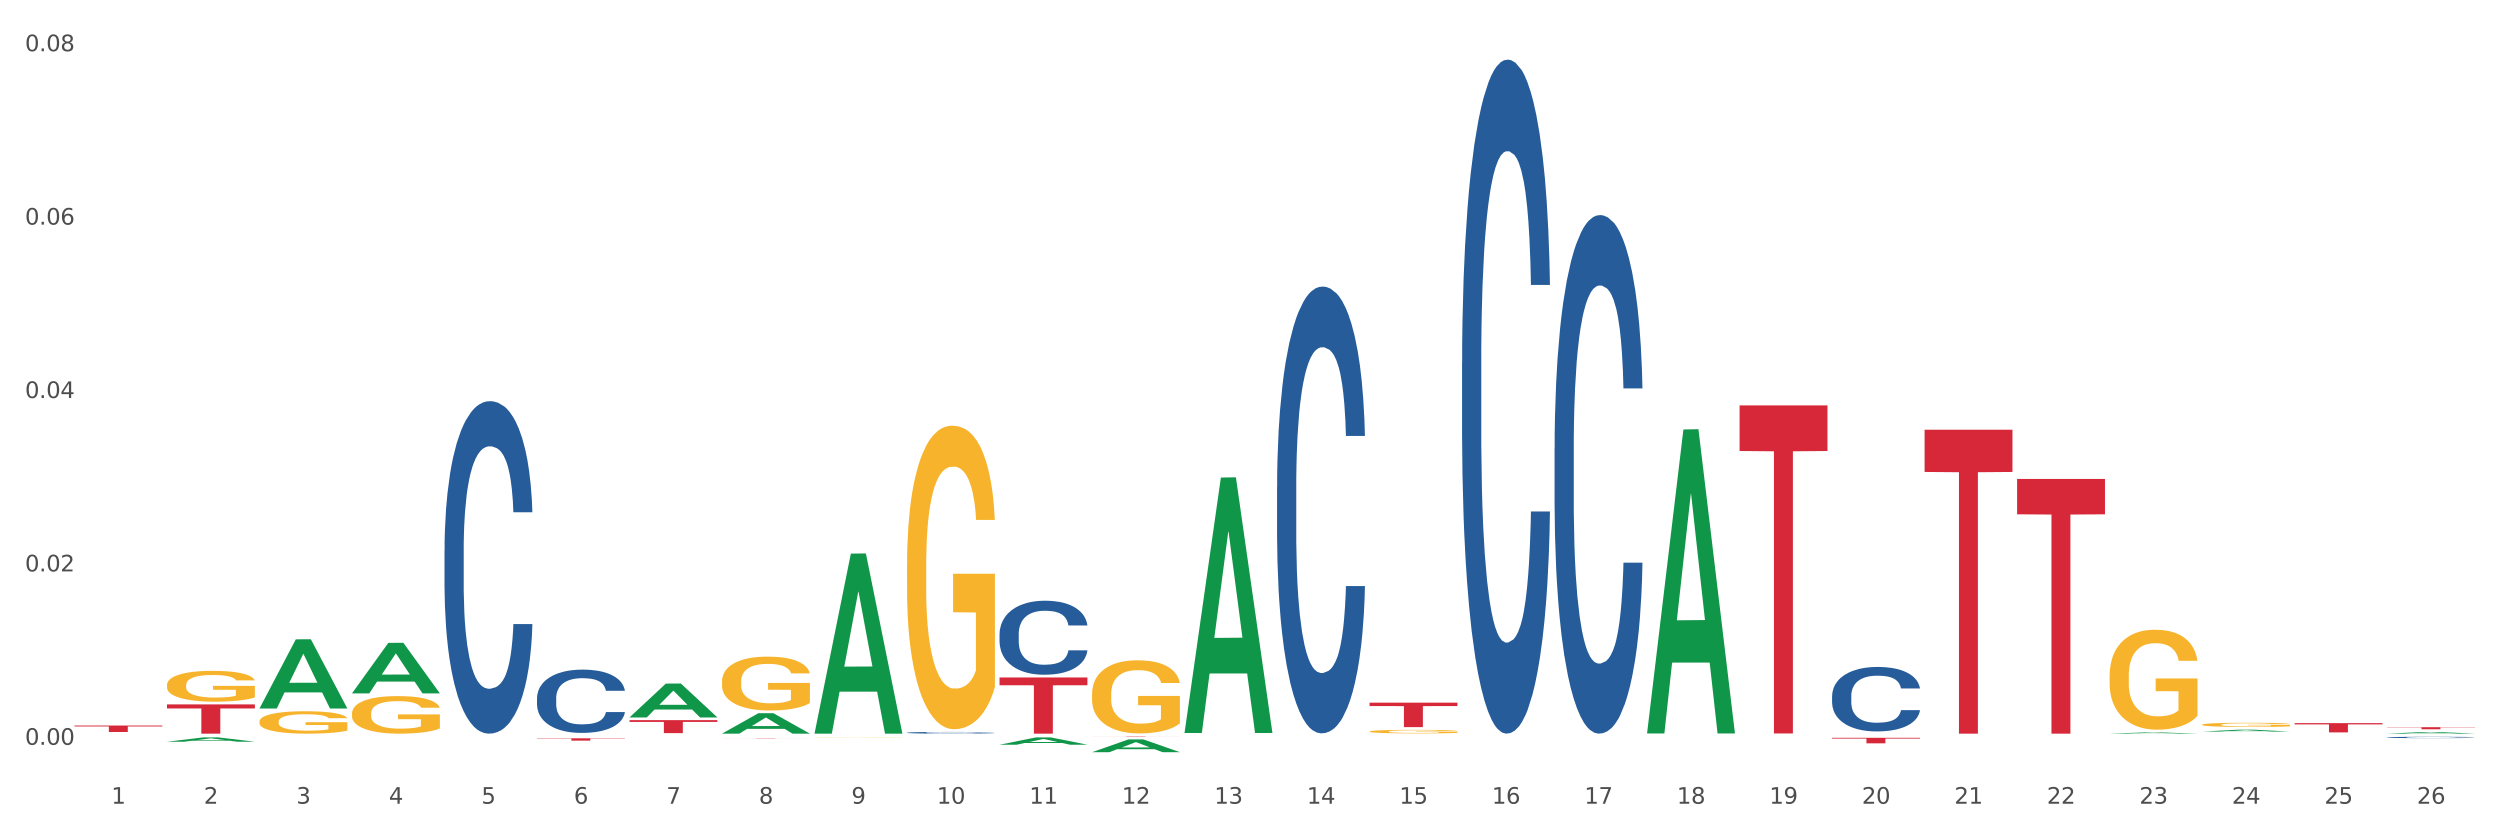 <?xml version="1.0" encoding="utf-8" standalone="no"?>
<!DOCTYPE svg PUBLIC "-//W3C//DTD SVG 1.1//EN"
  "http://www.w3.org/Graphics/SVG/1.1/DTD/svg11.dtd">
<svg xmlns:xlink="http://www.w3.org/1999/xlink" width="1080pt" height="360pt" viewBox="0 0 1080 360" xmlns="http://www.w3.org/2000/svg" version="1.1">
 <rect x="0" y="0" width="1080" height="360" fill="#333333" stroke="none"/>
 <defs>
  <style type="text/css">*{stroke-linejoin: round; stroke-linecap: butt}</style>
 </defs>
 <g id="figure_1">
  <g id="patch_1">
   <path d="M 0 360 
L 1080 360 
L 1080 0 
L 0 0 
z
" style="fill: #ffffff; stroke: #ffffff; stroke-linejoin: miter"/>
  </g>
  <g id="axes_1">
   <g id="matplotlib.axis_1">
    <g id="xtick_1">
     <g id="text_1">
      <!-- 1 -->
      <g style="fill: #4d4d4d" transform="translate(48.103 347.204) scale(0.096 -0.096)">
       <defs>
        <path id="DejaVuSans-31" d="M 794 531 
L 1825 531 
L 1825 4091 
L 703 3866 
L 703 4441 
L 1819 4666 
L 2450 4666 
L 2450 531 
L 3481 531 
L 3481 0 
L 794 0 
L 794 531 
z
" transform="scale(0.016)"/>
       </defs>
       <use xlink:href="#DejaVuSans-31"/>
      </g>
     </g>
    </g>
    <g id="xtick_2">
     <g id="text_2">
      <!-- 2 -->
      <g style="fill: #4d4d4d" transform="translate(88.066 347.204) scale(0.096 -0.096)">
       <defs>
        <path id="DejaVuSans-32" d="M 1228 531 
L 3431 531 
L 3431 0 
L 469 0 
L 469 531 
Q 828 903 1448 1529 
Q 2069 2156 2228 2338 
Q 2531 2678 2651 2914 
Q 2772 3150 2772 3378 
Q 2772 3750 2511 3984 
Q 2250 4219 1831 4219 
Q 1534 4219 1204 4116 
Q 875 4013 500 3803 
L 500 4441 
Q 881 4594 1212 4672 
Q 1544 4750 1819 4750 
Q 2544 4750 2975 4387 
Q 3406 4025 3406 3419 
Q 3406 3131 3298 2873 
Q 3191 2616 2906 2266 
Q 2828 2175 2409 1742 
Q 1991 1309 1228 531 
z
" transform="scale(0.016)"/>
       </defs>
       <use xlink:href="#DejaVuSans-32"/>
      </g>
     </g>
    </g>
    <g id="xtick_3">
     <g id="text_3">
      <!-- 3 -->
      <g style="fill: #4d4d4d" transform="translate(128.028 347.204) scale(0.096 -0.096)">
       <defs>
        <path id="DejaVuSans-33" d="M 2597 2516 
Q 3050 2419 3304 2112 
Q 3559 1806 3559 1356 
Q 3559 666 3084 287 
Q 2609 -91 1734 -91 
Q 1441 -91 1130 -33 
Q 819 25 488 141 
L 488 750 
Q 750 597 1062 519 
Q 1375 441 1716 441 
Q 2309 441 2620 675 
Q 2931 909 2931 1356 
Q 2931 1769 2642 2001 
Q 2353 2234 1838 2234 
L 1294 2234 
L 1294 2753 
L 1863 2753 
Q 2328 2753 2575 2939 
Q 2822 3125 2822 3475 
Q 2822 3834 2567 4026 
Q 2313 4219 1838 4219 
Q 1578 4219 1281 4162 
Q 984 4106 628 3988 
L 628 4550 
Q 988 4650 1302 4700 
Q 1616 4750 1894 4750 
Q 2613 4750 3031 4423 
Q 3450 4097 3450 3541 
Q 3450 3153 3228 2886 
Q 3006 2619 2597 2516 
z
" transform="scale(0.016)"/>
       </defs>
       <use xlink:href="#DejaVuSans-33"/>
      </g>
     </g>
    </g>
    <g id="xtick_4">
     <g id="text_4">
      <!-- 4 -->
      <g style="fill: #4d4d4d" transform="translate(167.99 347.204) scale(0.096 -0.096)">
       <defs>
        <path id="DejaVuSans-34" d="M 2419 4116 
L 825 1625 
L 2419 1625 
L 2419 4116 
z
M 2253 4666 
L 3047 4666 
L 3047 1625 
L 3713 1625 
L 3713 1100 
L 3047 1100 
L 3047 0 
L 2419 0 
L 2419 1100 
L 313 1100 
L 313 1709 
L 2253 4666 
z
" transform="scale(0.016)"/>
       </defs>
       <use xlink:href="#DejaVuSans-34"/>
      </g>
     </g>
    </g>
    <g id="xtick_5">
     <g id="text_5">
      <!-- 5 -->
      <g style="fill: #4d4d4d" transform="translate(207.953 347.204) scale(0.096 -0.096)">
       <defs>
        <path id="DejaVuSans-35" d="M 691 4666 
L 3169 4666 
L 3169 4134 
L 1269 4134 
L 1269 2991 
Q 1406 3038 1543 3061 
Q 1681 3084 1819 3084 
Q 2600 3084 3056 2656 
Q 3513 2228 3513 1497 
Q 3513 744 3044 326 
Q 2575 -91 1722 -91 
Q 1428 -91 1123 -41 
Q 819 9 494 109 
L 494 744 
Q 775 591 1075 516 
Q 1375 441 1709 441 
Q 2250 441 2565 725 
Q 2881 1009 2881 1497 
Q 2881 1984 2565 2268 
Q 2250 2553 1709 2553 
Q 1456 2553 1204 2497 
Q 953 2441 691 2322 
L 691 4666 
z
" transform="scale(0.016)"/>
       </defs>
       <use xlink:href="#DejaVuSans-35"/>
      </g>
     </g>
    </g>
    <g id="xtick_6">
     <g id="text_6">
      <!-- 6 -->
      <g style="fill: #4d4d4d" transform="translate(247.915 347.204) scale(0.096 -0.096)">
       <defs>
        <path id="DejaVuSans-36" d="M 2113 2584 
Q 1688 2584 1439 2293 
Q 1191 2003 1191 1497 
Q 1191 994 1439 701 
Q 1688 409 2113 409 
Q 2538 409 2786 701 
Q 3034 994 3034 1497 
Q 3034 2003 2786 2293 
Q 2538 2584 2113 2584 
z
M 3366 4563 
L 3366 3988 
Q 3128 4100 2886 4159 
Q 2644 4219 2406 4219 
Q 1781 4219 1451 3797 
Q 1122 3375 1075 2522 
Q 1259 2794 1537 2939 
Q 1816 3084 2150 3084 
Q 2853 3084 3261 2657 
Q 3669 2231 3669 1497 
Q 3669 778 3244 343 
Q 2819 -91 2113 -91 
Q 1303 -91 875 529 
Q 447 1150 447 2328 
Q 447 3434 972 4092 
Q 1497 4750 2381 4750 
Q 2619 4750 2861 4703 
Q 3103 4656 3366 4563 
z
" transform="scale(0.016)"/>
       </defs>
       <use xlink:href="#DejaVuSans-36"/>
      </g>
     </g>
    </g>
    <g id="xtick_7">
     <g id="text_7">
      <!-- 7 -->
      <g style="fill: #4d4d4d" transform="translate(287.878 347.204) scale(0.096 -0.096)">
       <defs>
        <path id="DejaVuSans-37" d="M 525 4666 
L 3525 4666 
L 3525 4397 
L 1831 0 
L 1172 0 
L 2766 4134 
L 525 4134 
L 525 4666 
z
" transform="scale(0.016)"/>
       </defs>
       <use xlink:href="#DejaVuSans-37"/>
      </g>
     </g>
    </g>
    <g id="xtick_8">
     <g id="text_8">
      <!-- 8 -->
      <g style="fill: #4d4d4d" transform="translate(327.84 347.204) scale(0.096 -0.096)">
       <defs>
        <path id="DejaVuSans-38" d="M 2034 2216 
Q 1584 2216 1326 1975 
Q 1069 1734 1069 1313 
Q 1069 891 1326 650 
Q 1584 409 2034 409 
Q 2484 409 2743 651 
Q 3003 894 3003 1313 
Q 3003 1734 2745 1975 
Q 2488 2216 2034 2216 
z
M 1403 2484 
Q 997 2584 770 2862 
Q 544 3141 544 3541 
Q 544 4100 942 4425 
Q 1341 4750 2034 4750 
Q 2731 4750 3128 4425 
Q 3525 4100 3525 3541 
Q 3525 3141 3298 2862 
Q 3072 2584 2669 2484 
Q 3125 2378 3379 2068 
Q 3634 1759 3634 1313 
Q 3634 634 3220 271 
Q 2806 -91 2034 -91 
Q 1263 -91 848 271 
Q 434 634 434 1313 
Q 434 1759 690 2068 
Q 947 2378 1403 2484 
z
M 1172 3481 
Q 1172 3119 1398 2916 
Q 1625 2713 2034 2713 
Q 2441 2713 2670 2916 
Q 2900 3119 2900 3481 
Q 2900 3844 2670 4047 
Q 2441 4250 2034 4250 
Q 1625 4250 1398 4047 
Q 1172 3844 1172 3481 
z
" transform="scale(0.016)"/>
       </defs>
       <use xlink:href="#DejaVuSans-38"/>
      </g>
     </g>
    </g>
    <g id="xtick_9">
     <g id="text_9">
      <!-- 9 -->
      <g style="fill: #4d4d4d" transform="translate(367.803 347.204) scale(0.096 -0.096)">
       <defs>
        <path id="DejaVuSans-39" d="M 703 97 
L 703 672 
Q 941 559 1184 500 
Q 1428 441 1663 441 
Q 2288 441 2617 861 
Q 2947 1281 2994 2138 
Q 2813 1869 2534 1725 
Q 2256 1581 1919 1581 
Q 1219 1581 811 2004 
Q 403 2428 403 3163 
Q 403 3881 828 4315 
Q 1253 4750 1959 4750 
Q 2769 4750 3195 4129 
Q 3622 3509 3622 2328 
Q 3622 1225 3098 567 
Q 2575 -91 1691 -91 
Q 1453 -91 1209 -44 
Q 966 3 703 97 
z
M 1959 2075 
Q 2384 2075 2632 2365 
Q 2881 2656 2881 3163 
Q 2881 3666 2632 3958 
Q 2384 4250 1959 4250 
Q 1534 4250 1286 3958 
Q 1038 3666 1038 3163 
Q 1038 2656 1286 2365 
Q 1534 2075 1959 2075 
z
" transform="scale(0.016)"/>
       </defs>
       <use xlink:href="#DejaVuSans-39"/>
      </g>
     </g>
    </g>
    <g id="xtick_10">
     <g id="text_10">
      <!-- 10 -->
      <g style="fill: #4d4d4d" transform="translate(404.711 347.204) scale(0.096 -0.096)">
       <defs>
        <path id="DejaVuSans-30" d="M 2034 4250 
Q 1547 4250 1301 3770 
Q 1056 3291 1056 2328 
Q 1056 1369 1301 889 
Q 1547 409 2034 409 
Q 2525 409 2770 889 
Q 3016 1369 3016 2328 
Q 3016 3291 2770 3770 
Q 2525 4250 2034 4250 
z
M 2034 4750 
Q 2819 4750 3233 4129 
Q 3647 3509 3647 2328 
Q 3647 1150 3233 529 
Q 2819 -91 2034 -91 
Q 1250 -91 836 529 
Q 422 1150 422 2328 
Q 422 3509 836 4129 
Q 1250 4750 2034 4750 
z
" transform="scale(0.016)"/>
       </defs>
       <use xlink:href="#DejaVuSans-31"/>
       <use xlink:href="#DejaVuSans-30" transform="translate(63.623 0)"/>
      </g>
     </g>
    </g>
    <g id="xtick_11">
     <g id="text_11">
      <!-- 11 -->
      <g style="fill: #4d4d4d" transform="translate(444.673 347.204) scale(0.096 -0.096)">
       <use xlink:href="#DejaVuSans-31"/>
       <use xlink:href="#DejaVuSans-31" transform="translate(63.623 0)"/>
      </g>
     </g>
    </g>
    <g id="xtick_12">
     <g id="text_12">
      <!-- 12 -->
      <g style="fill: #4d4d4d" transform="translate(484.636 347.204) scale(0.096 -0.096)">
       <use xlink:href="#DejaVuSans-31"/>
       <use xlink:href="#DejaVuSans-32" transform="translate(63.623 0)"/>
      </g>
     </g>
    </g>
    <g id="xtick_13">
     <g id="text_13">
      <!-- 13 -->
      <g style="fill: #4d4d4d" transform="translate(524.598 347.204) scale(0.096 -0.096)">
       <use xlink:href="#DejaVuSans-31"/>
       <use xlink:href="#DejaVuSans-33" transform="translate(63.623 0)"/>
      </g>
     </g>
    </g>
    <g id="xtick_14">
     <g id="text_14">
      <!-- 14 -->
      <g style="fill: #4d4d4d" transform="translate(564.561 347.204) scale(0.096 -0.096)">
       <use xlink:href="#DejaVuSans-31"/>
       <use xlink:href="#DejaVuSans-34" transform="translate(63.623 0)"/>
      </g>
     </g>
    </g>
    <g id="xtick_15">
     <g id="text_15">
      <!-- 15 -->
      <g style="fill: #4d4d4d" transform="translate(604.523 347.204) scale(0.096 -0.096)">
       <use xlink:href="#DejaVuSans-31"/>
       <use xlink:href="#DejaVuSans-35" transform="translate(63.623 0)"/>
      </g>
     </g>
    </g>
    <g id="xtick_16">
     <g id="text_16">
      <!-- 16 -->
      <g style="fill: #4d4d4d" transform="translate(644.486 347.204) scale(0.096 -0.096)">
       <use xlink:href="#DejaVuSans-31"/>
       <use xlink:href="#DejaVuSans-36" transform="translate(63.623 0)"/>
      </g>
     </g>
    </g>
    <g id="xtick_17">
     <g id="text_17">
      <!-- 17 -->
      <g style="fill: #4d4d4d" transform="translate(684.448 347.204) scale(0.096 -0.096)">
       <use xlink:href="#DejaVuSans-31"/>
       <use xlink:href="#DejaVuSans-37" transform="translate(63.623 0)"/>
      </g>
     </g>
    </g>
    <g id="xtick_18">
     <g id="text_18">
      <!-- 18 -->
      <g style="fill: #4d4d4d" transform="translate(724.41 347.204) scale(0.096 -0.096)">
       <use xlink:href="#DejaVuSans-31"/>
       <use xlink:href="#DejaVuSans-38" transform="translate(63.623 0)"/>
      </g>
     </g>
    </g>
    <g id="xtick_19">
     <g id="text_19">
      <!-- 19 -->
      <g style="fill: #4d4d4d" transform="translate(764.373 347.204) scale(0.096 -0.096)">
       <use xlink:href="#DejaVuSans-31"/>
       <use xlink:href="#DejaVuSans-39" transform="translate(63.623 0)"/>
      </g>
     </g>
    </g>
    <g id="xtick_20">
     <g id="text_20">
      <!-- 20 -->
      <g style="fill: #4d4d4d" transform="translate(804.335 347.204) scale(0.096 -0.096)">
       <use xlink:href="#DejaVuSans-32"/>
       <use xlink:href="#DejaVuSans-30" transform="translate(63.623 0)"/>
      </g>
     </g>
    </g>
    <g id="xtick_21">
     <g id="text_21">
      <!-- 21 -->
      <g style="fill: #4d4d4d" transform="translate(844.298 347.204) scale(0.096 -0.096)">
       <use xlink:href="#DejaVuSans-32"/>
       <use xlink:href="#DejaVuSans-31" transform="translate(63.623 0)"/>
      </g>
     </g>
    </g>
    <g id="xtick_22">
     <g id="text_22">
      <!-- 22 -->
      <g style="fill: #4d4d4d" transform="translate(884.26 347.204) scale(0.096 -0.096)">
       <use xlink:href="#DejaVuSans-32"/>
       <use xlink:href="#DejaVuSans-32" transform="translate(63.623 0)"/>
      </g>
     </g>
    </g>
    <g id="xtick_23">
     <g id="text_23">
      <!-- 23 -->
      <g style="fill: #4d4d4d" transform="translate(924.223 347.204) scale(0.096 -0.096)">
       <use xlink:href="#DejaVuSans-32"/>
       <use xlink:href="#DejaVuSans-33" transform="translate(63.623 0)"/>
      </g>
     </g>
    </g>
    <g id="xtick_24">
     <g id="text_24">
      <!-- 24 -->
      <g style="fill: #4d4d4d" transform="translate(964.185 347.204) scale(0.096 -0.096)">
       <use xlink:href="#DejaVuSans-32"/>
       <use xlink:href="#DejaVuSans-34" transform="translate(63.623 0)"/>
      </g>
     </g>
    </g>
    <g id="xtick_25">
     <g id="text_25">
      <!-- 25 -->
      <g style="fill: #4d4d4d" transform="translate(1004.147 347.204) scale(0.096 -0.096)">
       <use xlink:href="#DejaVuSans-32"/>
       <use xlink:href="#DejaVuSans-35" transform="translate(63.623 0)"/>
      </g>
     </g>
    </g>
    <g id="xtick_26">
     <g id="text_26">
      <!-- 26 -->
      <g style="fill: #4d4d4d" transform="translate(1044.11 347.204) scale(0.096 -0.096)">
       <use xlink:href="#DejaVuSans-32"/>
       <use xlink:href="#DejaVuSans-36" transform="translate(63.623 0)"/>
      </g>
     </g>
    </g>
    <g id="xtick_27"/>
    <g id="xtick_28"/>
    <g id="xtick_29"/>
    <g id="xtick_30"/>
    <g id="xtick_31"/>
    <g id="xtick_32"/>
    <g id="xtick_33"/>
    <g id="xtick_34"/>
    <g id="xtick_35"/>
    <g id="xtick_36"/>
    <g id="xtick_37"/>
    <g id="xtick_38"/>
    <g id="xtick_39"/>
    <g id="xtick_40"/>
    <g id="xtick_41"/>
    <g id="xtick_42"/>
    <g id="xtick_43"/>
    <g id="xtick_44"/>
    <g id="xtick_45"/>
    <g id="xtick_46"/>
    <g id="xtick_47"/>
    <g id="xtick_48"/>
    <g id="xtick_49"/>
    <g id="xtick_50"/>
    <g id="xtick_51"/>
   </g>
   <g id="matplotlib.axis_2">
    <g id="ytick_1">
     <g id="text_27">
      <!-- 0.00 -->
      <g style="fill: #4d4d4d" transform="translate(10.8 321.753) scale(0.096 -0.096)">
       <defs>
        <path id="DejaVuSans-2e" d="M 684 794 
L 1344 794 
L 1344 0 
L 684 0 
L 684 794 
z
" transform="scale(0.016)"/>
       </defs>
       <use xlink:href="#DejaVuSans-30"/>
       <use xlink:href="#DejaVuSans-2e" transform="translate(63.623 0)"/>
       <use xlink:href="#DejaVuSans-30" transform="translate(95.41 0)"/>
       <use xlink:href="#DejaVuSans-30" transform="translate(159.033 0)"/>
      </g>
     </g>
    </g>
    <g id="ytick_2">
     <g id="text_28">
      <!-- 0.02 -->
      <g style="fill: #4d4d4d" transform="translate(10.8 246.848) scale(0.096 -0.096)">
       <use xlink:href="#DejaVuSans-30"/>
       <use xlink:href="#DejaVuSans-2e" transform="translate(63.623 0)"/>
       <use xlink:href="#DejaVuSans-30" transform="translate(95.41 0)"/>
       <use xlink:href="#DejaVuSans-32" transform="translate(159.033 0)"/>
      </g>
     </g>
    </g>
    <g id="ytick_3">
     <g id="text_29">
      <!-- 0.04 -->
      <g style="fill: #4d4d4d" transform="translate(10.8 171.942) scale(0.096 -0.096)">
       <use xlink:href="#DejaVuSans-30"/>
       <use xlink:href="#DejaVuSans-2e" transform="translate(63.623 0)"/>
       <use xlink:href="#DejaVuSans-30" transform="translate(95.41 0)"/>
       <use xlink:href="#DejaVuSans-34" transform="translate(159.033 0)"/>
      </g>
     </g>
    </g>
    <g id="ytick_4">
     <g id="text_30">
      <!-- 0.06 -->
      <g style="fill: #4d4d4d" transform="translate(10.8 97.036) scale(0.096 -0.096)">
       <use xlink:href="#DejaVuSans-30"/>
       <use xlink:href="#DejaVuSans-2e" transform="translate(63.623 0)"/>
       <use xlink:href="#DejaVuSans-30" transform="translate(95.41 0)"/>
       <use xlink:href="#DejaVuSans-36" transform="translate(159.033 0)"/>
      </g>
     </g>
    </g>
    <g id="ytick_5">
     <g id="text_31">
      <!-- 0.08 -->
      <g style="fill: #4d4d4d" transform="translate(10.8 22.131) scale(0.096 -0.096)">
       <use xlink:href="#DejaVuSans-30"/>
       <use xlink:href="#DejaVuSans-2e" transform="translate(63.623 0)"/>
       <use xlink:href="#DejaVuSans-30" transform="translate(95.41 0)"/>
       <use xlink:href="#DejaVuSans-38" transform="translate(159.033 0)"/>
      </g>
     </g>
    </g>
    <g id="ytick_6"/>
    <g id="ytick_7"/>
    <g id="ytick_8"/>
    <g id="ytick_9"/>
   </g>
   <g id="PolyCollection_1">
    <path d="M 72.137 320.42 
L 72.177 320.418 
L 87.832 318.555 
L 94.329 318.553 
L 110.102 320.423 
L 102.587 320.423 
L 99.182 319.988 
L 83.018 319.988 
L 82.901 319.995 
L 79.613 320.423 
L 72.137 320.423 
L 72.137 320.42 
L 85.053 319.728 
L 97.147 319.726 
L 91.159 318.952 
L 91.08 318.948 
L 91.002 318.953 
L 85.014 319.726 
L 85.053 319.728 
L 72.137 320.42 
z
" clip-path="url(#pff72b41c5c)" style="fill: #109648"/>
    <path d="M 112.1 306.035 
L 112.139 306.007 
L 127.794 276.186 
L 134.291 276.157 
L 150.064 306.091 
L 142.55 306.091 
L 139.145 299.121 
L 122.98 299.121 
L 122.863 299.233 
L 119.575 306.091 
L 112.1 306.091 
L 112.1 306.035 
L 125.016 294.961 
L 137.109 294.933 
L 131.121 282.538 
L 131.043 282.481 
L 130.965 282.566 
L 124.976 294.933 
L 125.016 294.961 
L 112.1 306.035 
z
" clip-path="url(#pff72b41c5c)" style="fill: #109648"/>
    <path d="M 152.062 299.505 
L 152.101 299.484 
L 167.757 277.712 
L 174.254 277.692 
L 190.027 299.546 
L 182.512 299.546 
L 179.107 294.457 
L 162.943 294.457 
L 162.825 294.539 
L 159.538 299.546 
L 152.062 299.546 
L 152.062 299.505 
L 164.978 291.42 
L 177.072 291.399 
L 171.084 282.35 
L 171.005 282.309 
L 170.927 282.37 
L 164.939 291.399 
L 164.978 291.42 
L 152.062 299.505 
z
" clip-path="url(#pff72b41c5c)" style="fill: #109648"/>
    <path d="M 271.95 309.904 
L 271.989 309.89 
L 287.644 295.304 
L 294.141 295.29 
L 309.914 309.931 
L 302.399 309.931 
L 298.994 306.522 
L 282.83 306.522 
L 282.713 306.577 
L 279.425 309.931 
L 271.95 309.931 
L 271.95 309.904 
L 284.865 304.487 
L 296.959 304.473 
L 290.971 298.411 
L 290.893 298.383 
L 290.814 298.424 
L 284.826 304.473 
L 284.865 304.487 
L 271.95 309.904 
z
" clip-path="url(#pff72b41c5c)" style="fill: #109648"/>
    <path d="M 471.762 324.939 
L 471.801 324.934 
L 487.456 319.431 
L 493.953 319.426 
L 509.726 324.95 
L 502.211 324.95 
L 498.806 323.663 
L 482.642 323.663 
L 482.525 323.684 
L 479.237 324.95 
L 471.762 324.95 
L 471.762 324.939 
L 484.677 322.896 
L 496.771 322.89 
L 490.783 320.603 
L 490.705 320.593 
L 490.626 320.608 
L 484.638 322.89 
L 484.677 322.896 
L 471.762 324.939 
z
" clip-path="url(#pff72b41c5c)" style="fill: #109648"/>
    <path d="M 511.724 316.435 
L 511.763 316.331 
L 527.419 206.301 
L 533.916 206.197 
L 549.688 316.642 
L 542.174 316.642 
L 538.769 290.924 
L 522.605 290.924 
L 522.487 291.339 
L 519.2 316.642 
L 511.724 316.642 
L 511.724 316.435 
L 524.64 275.576 
L 536.734 275.472 
L 530.745 229.738 
L 530.667 229.531 
L 530.589 229.842 
L 524.601 275.472 
L 524.64 275.576 
L 511.724 316.435 
z
" clip-path="url(#pff72b41c5c)" style="fill: #109648"/>
    <path d="M 711.536 316.604 
L 711.575 316.481 
L 727.231 185.533 
L 733.728 185.409 
L 749.501 316.851 
L 741.986 316.851 
L 738.581 286.243 
L 722.417 286.243 
L 722.299 286.737 
L 719.012 316.851 
L 711.536 316.851 
L 711.536 316.604 
L 724.452 267.977 
L 736.546 267.853 
L 730.558 213.425 
L 730.479 213.179 
L 730.401 213.549 
L 724.413 267.853 
L 724.452 267.977 
L 711.536 316.604 
z
" clip-path="url(#pff72b41c5c)" style="fill: #109648"/>
    <path d="M 911.348 316.936 
L 911.388 316.935 
L 927.043 316.392 
L 933.54 316.392 
L 949.313 316.937 
L 941.798 316.937 
L 938.393 316.81 
L 922.229 316.81 
L 922.111 316.812 
L 918.824 316.937 
L 911.348 316.937 
L 911.348 316.936 
L 924.264 316.734 
L 936.358 316.734 
L 930.37 316.508 
L 930.291 316.507 
L 930.213 316.509 
L 924.225 316.734 
L 924.264 316.734 
L 911.348 316.936 
z
" clip-path="url(#pff72b41c5c)" style="fill: #109648"/>
    <path d="M 32.175 313.444 
L 70.139 313.444 
L 70.139 313.831 
L 55.205 313.834 
L 55.205 316.233 
L 47.019 316.233 
L 47.019 313.834 
L 32.175 313.831 
L 32.175 313.446 
L 32.175 313.444 
z
" clip-path="url(#pff72b41c5c)" style="fill: #d62839"/>
    <path d="M 72.137 304.292 
L 110.102 304.292 
L 110.102 306.049 
L 95.168 306.061 
L 95.168 316.937 
L 86.981 316.937 
L 86.981 306.061 
L 72.137 306.049 
L 72.137 304.304 
L 72.137 304.292 
z
" clip-path="url(#pff72b41c5c)" style="fill: #d62839"/>
    <path d="M 231.987 318.942 
L 269.951 318.942 
L 269.951 319.084 
L 255.018 319.085 
L 255.018 319.958 
L 246.831 319.958 
L 246.831 319.085 
L 231.987 319.084 
L 231.987 318.943 
L 231.987 318.942 
z
" clip-path="url(#pff72b41c5c)" style="fill: #d62839"/>
    <path d="M 271.95 311.101 
L 309.914 311.101 
L 309.914 311.881 
L 294.98 311.886 
L 294.98 316.714 
L 286.793 316.714 
L 286.793 311.886 
L 271.95 311.881 
L 271.95 311.106 
L 271.95 311.101 
z
" clip-path="url(#pff72b41c5c)" style="fill: #d62839"/>
    <path d="M 1031.236 318.558 
L 1031.281 318.558 
L 1031.281 318.543 
L 1031.415 318.522 
L 1031.909 318.484 
L 1032.537 318.455 
L 1033.614 318.421 
L 1034.197 318.407 
L 1034.96 318.391 
L 1036.531 318.366 
L 1038.326 318.344 
L 1039.582 318.332 
L 1040.525 318.324 
L 1042.634 318.311 
L 1043.846 318.305 
L 1045.102 318.3 
L 1046.179 318.296 
L 1047.974 318.293 
L 1049.41 318.291 
L 1051.07 318.29 
L 1052.462 318.291 
L 1054.301 318.293 
L 1056.994 318.3 
L 1058.026 318.304 
L 1059.417 318.31 
L 1060.853 318.319 
L 1062.02 318.328 
L 1063.366 318.34 
L 1064.757 318.356 
L 1066.104 318.377 
L 1067.046 318.396 
L 1067.809 318.416 
L 1068.482 318.441 
L 1068.976 318.467 
L 1069.2 318.49 
L 1060.988 318.49 
L 1060.763 318.47 
L 1060.315 318.448 
L 1059.866 318.433 
L 1059.372 318.421 
L 1058.609 318.408 
L 1057.936 318.399 
L 1056.814 318.388 
L 1055.782 318.382 
L 1054.93 318.378 
L 1053.898 318.375 
L 1051.699 318.372 
L 1050.128 318.372 
L 1049.141 318.373 
L 1047.929 318.375 
L 1046.897 318.379 
L 1045.685 318.386 
L 1044.743 318.393 
L 1043.801 318.402 
L 1043.262 318.409 
L 1042.454 318.421 
L 1041.916 318.43 
L 1041.198 318.447 
L 1040.794 318.459 
L 1040.076 318.49 
L 1039.762 318.513 
L 1039.627 318.529 
L 1039.538 318.546 
L 1039.538 318.631 
L 1039.807 318.669 
L 1040.031 318.686 
L 1040.39 318.704 
L 1041.063 318.728 
L 1042.051 318.752 
L 1043.083 318.769 
L 1043.935 318.779 
L 1044.743 318.786 
L 1045.551 318.792 
L 1046.538 318.798 
L 1047.346 318.801 
L 1048.557 318.804 
L 1049.993 318.806 
L 1051.115 318.806 
L 1053.404 318.803 
L 1054.436 318.801 
L 1055.423 318.797 
L 1056.5 318.791 
L 1057.353 318.784 
L 1057.847 318.779 
L 1058.654 318.769 
L 1059.283 318.758 
L 1059.821 318.746 
L 1060.18 318.735 
L 1060.584 318.718 
L 1060.898 318.7 
L 1060.988 318.69 
L 1069.2 318.69 
L 1069.021 318.71 
L 1068.706 318.729 
L 1068.078 318.754 
L 1067.584 318.769 
L 1066.822 318.787 
L 1066.014 318.802 
L 1064.892 318.819 
L 1063.86 318.832 
L 1062.783 318.843 
L 1061.616 318.852 
L 1059.507 318.866 
L 1058.744 318.87 
L 1057.129 318.876 
L 1055.872 318.88 
L 1054.032 318.884 
L 1052.147 318.886 
L 1050.173 318.887 
L 1048.423 318.886 
L 1046.493 318.882 
L 1045.282 318.879 
L 1043.935 318.874 
L 1042.365 318.867 
L 1040.884 318.857 
L 1039.493 318.846 
L 1038.191 318.834 
L 1036.98 318.82 
L 1035.409 318.796 
L 1034.242 318.773 
L 1033.39 318.752 
L 1032.806 318.734 
L 1032.223 318.711 
L 1031.909 318.696 
L 1031.415 318.657 
L 1031.236 318.622 
L 1031.236 318.558 
z
" clip-path="url(#pff72b41c5c)" style="fill: #255c99"/>
    <path d="M 551.687 210.522 
L 551.731 210.345 
L 551.731 205.41 
L 551.866 198.711 
L 552.36 186.372 
L 552.988 177.03 
L 554.065 166.101 
L 554.648 161.518 
L 555.411 156.406 
L 556.982 148.121 
L 558.777 141.07 
L 560.033 137.192 
L 560.976 134.724 
L 563.085 130.317 
L 564.296 128.378 
L 565.553 126.792 
L 566.63 125.734 
L 568.425 124.5 
L 569.861 123.971 
L 571.521 123.795 
L 572.912 123.971 
L 574.752 124.676 
L 577.445 126.792 
L 578.477 128.026 
L 579.868 130.141 
L 581.304 132.961 
L 582.471 135.782 
L 583.817 139.836 
L 585.208 145.124 
L 586.554 151.823 
L 587.497 157.992 
L 588.26 164.514 
L 588.933 172.447 
L 589.426 181.084 
L 589.651 188.311 
L 581.439 188.311 
L 581.214 181.789 
L 580.766 174.738 
L 580.317 169.979 
L 579.823 166.101 
L 579.06 161.694 
L 578.387 158.873 
L 577.265 155.524 
L 576.233 153.409 
L 575.381 152.175 
L 574.348 151.117 
L 572.15 150.06 
L 570.579 150.06 
L 569.592 150.412 
L 568.38 151.294 
L 567.348 152.528 
L 566.136 154.643 
L 565.194 156.934 
L 564.252 159.931 
L 563.713 162.046 
L 562.905 165.924 
L 562.367 169.097 
L 561.649 174.562 
L 561.245 178.44 
L 560.527 188.487 
L 560.213 195.891 
L 560.078 201.003 
L 559.988 206.644 
L 559.988 234.142 
L 560.258 246.482 
L 560.482 251.77 
L 560.841 257.763 
L 561.514 265.519 
L 562.501 273.099 
L 563.534 278.563 
L 564.386 281.913 
L 565.194 284.38 
L 566.002 286.319 
L 566.989 288.082 
L 567.797 289.14 
L 569.008 290.197 
L 570.444 290.726 
L 571.566 290.726 
L 573.855 289.845 
L 574.887 288.964 
L 575.874 287.73 
L 576.951 285.791 
L 577.804 283.675 
L 578.297 282.089 
L 579.105 278.74 
L 579.733 275.214 
L 580.272 271.16 
L 580.631 267.634 
L 581.035 262.346 
L 581.349 256.353 
L 581.439 253.18 
L 589.651 253.18 
L 589.471 259.526 
L 589.157 265.695 
L 588.529 273.98 
L 588.035 278.74 
L 587.272 284.557 
L 586.465 289.492 
L 585.343 294.957 
L 584.311 299.011 
L 583.234 302.537 
L 582.067 305.71 
L 579.958 310.116 
L 579.195 311.35 
L 577.579 313.466 
L 576.323 314.7 
L 574.483 315.933 
L 572.598 316.639 
L 570.624 316.815 
L 568.874 316.462 
L 566.944 315.405 
L 565.732 314.347 
L 564.386 312.761 
L 562.816 310.293 
L 561.335 307.296 
L 559.944 303.771 
L 558.642 299.716 
L 557.431 295.133 
L 555.86 287.553 
L 554.693 280.15 
L 553.841 273.275 
L 553.257 267.458 
L 552.674 260.055 
L 552.36 254.943 
L 551.866 242.604 
L 551.687 231.146 
L 551.687 210.522 
z
" clip-path="url(#pff72b41c5c)" style="fill: #255c99"/>
    <path d="M 631.611 156.59 
L 631.656 156.324 
L 631.656 148.878 
L 631.791 138.773 
L 632.285 120.159 
L 632.913 106.066 
L 633.99 89.579 
L 634.573 82.665 
L 635.336 74.954 
L 636.907 62.456 
L 638.702 51.819 
L 639.958 45.969 
L 640.901 42.246 
L 643.01 35.598 
L 644.221 32.673 
L 645.478 30.28 
L 646.555 28.685 
L 648.35 26.823 
L 649.786 26.025 
L 651.446 25.759 
L 652.837 26.025 
L 654.677 27.089 
L 657.37 30.28 
L 658.402 32.141 
L 659.793 35.332 
L 661.229 39.587 
L 662.396 43.842 
L 663.742 49.958 
L 665.133 57.935 
L 666.479 68.04 
L 667.422 77.347 
L 668.185 87.186 
L 668.858 99.152 
L 669.351 112.182 
L 669.576 123.084 
L 661.364 123.084 
L 661.139 113.246 
L 660.69 102.609 
L 660.242 95.429 
L 659.748 89.579 
L 658.985 82.931 
L 658.312 78.677 
L 657.19 73.624 
L 656.158 70.433 
L 655.305 68.572 
L 654.273 66.976 
L 652.074 65.381 
L 650.504 65.381 
L 649.517 65.913 
L 648.305 67.242 
L 647.273 69.104 
L 646.061 72.295 
L 645.119 75.752 
L 644.176 80.272 
L 643.638 83.463 
L 642.83 89.313 
L 642.292 94.1 
L 641.574 102.343 
L 641.17 108.193 
L 640.452 123.35 
L 640.138 134.519 
L 640.003 142.23 
L 639.913 150.74 
L 639.913 192.222 
L 640.183 210.836 
L 640.407 218.814 
L 640.766 227.855 
L 641.439 239.555 
L 642.426 250.99 
L 643.458 259.233 
L 644.311 264.285 
L 645.119 268.008 
L 645.927 270.933 
L 646.914 273.592 
L 647.722 275.188 
L 648.933 276.783 
L 650.369 277.581 
L 651.491 277.581 
L 653.78 276.252 
L 654.812 274.922 
L 655.799 273.061 
L 656.876 270.135 
L 657.729 266.944 
L 658.222 264.551 
L 659.03 259.499 
L 659.658 254.181 
L 660.197 248.065 
L 660.556 242.746 
L 660.96 234.769 
L 661.274 225.728 
L 661.364 220.941 
L 669.576 220.941 
L 669.396 230.514 
L 669.082 239.821 
L 668.454 252.319 
L 667.96 259.499 
L 667.197 268.274 
L 666.39 275.72 
L 665.268 283.963 
L 664.236 290.079 
L 663.159 295.397 
L 661.992 300.184 
L 659.883 306.832 
L 659.12 308.693 
L 657.504 311.884 
L 656.248 313.746 
L 654.408 315.607 
L 652.523 316.671 
L 650.549 316.937 
L 648.799 316.405 
L 646.869 314.809 
L 645.657 313.214 
L 644.311 310.82 
L 642.74 307.098 
L 641.26 302.577 
L 639.868 297.259 
L 638.567 291.143 
L 637.355 284.229 
L 635.785 272.795 
L 634.618 261.626 
L 633.765 251.256 
L 633.182 242.48 
L 632.599 231.312 
L 632.285 223.6 
L 631.791 204.986 
L 631.611 187.702 
L 631.611 156.59 
z
" clip-path="url(#pff72b41c5c)" style="fill: #255c99"/>
    <path d="M 671.574 193.568 
L 671.619 193.363 
L 671.619 187.635 
L 671.753 179.86 
L 672.247 165.539 
L 672.875 154.695 
L 673.952 142.011 
L 674.536 136.691 
L 675.298 130.758 
L 676.869 121.142 
L 678.664 112.959 
L 679.921 108.458 
L 680.863 105.593 
L 682.972 100.479 
L 684.184 98.228 
L 685.44 96.387 
L 686.517 95.159 
L 688.312 93.727 
L 689.748 93.113 
L 691.409 92.909 
L 692.8 93.113 
L 694.64 93.932 
L 697.332 96.387 
L 698.364 97.819 
L 699.755 100.274 
L 701.191 103.547 
L 702.358 106.821 
L 703.704 111.527 
L 705.096 117.664 
L 706.442 125.439 
L 707.384 132.599 
L 708.147 140.169 
L 708.82 149.376 
L 709.314 159.401 
L 709.538 167.789 
L 701.326 167.789 
L 701.102 160.219 
L 700.653 152.036 
L 700.204 146.512 
L 699.711 142.011 
L 698.948 136.896 
L 698.275 133.622 
L 697.153 129.735 
L 696.121 127.28 
L 695.268 125.848 
L 694.236 124.62 
L 692.037 123.393 
L 690.466 123.393 
L 689.479 123.802 
L 688.267 124.825 
L 687.235 126.257 
L 686.024 128.712 
L 685.081 131.372 
L 684.139 134.85 
L 683.6 137.305 
L 682.793 141.806 
L 682.254 145.489 
L 681.536 151.831 
L 681.132 156.332 
L 680.414 167.994 
L 680.1 176.587 
L 679.965 182.52 
L 679.876 189.067 
L 679.876 220.983 
L 680.145 235.304 
L 680.369 241.442 
L 680.728 248.398 
L 681.401 257.4 
L 682.389 266.198 
L 683.421 272.54 
L 684.273 276.427 
L 685.081 279.292 
L 685.889 281.542 
L 686.876 283.588 
L 687.684 284.816 
L 688.896 286.043 
L 690.332 286.657 
L 691.453 286.657 
L 693.742 285.634 
L 694.774 284.611 
L 695.762 283.179 
L 696.839 280.928 
L 697.691 278.473 
L 698.185 276.632 
L 698.993 272.745 
L 699.621 268.653 
L 700.159 263.947 
L 700.518 259.855 
L 700.922 253.718 
L 701.236 246.762 
L 701.326 243.079 
L 709.538 243.079 
L 709.359 250.444 
L 709.045 257.605 
L 708.416 267.221 
L 707.923 272.745 
L 707.16 279.496 
L 706.352 285.225 
L 705.23 291.567 
L 704.198 296.273 
L 703.121 300.365 
L 701.954 304.047 
L 699.845 309.162 
L 699.082 310.594 
L 697.467 313.049 
L 696.21 314.481 
L 694.37 315.914 
L 692.486 316.732 
L 690.511 316.937 
L 688.761 316.527 
L 686.831 315.3 
L 685.62 314.072 
L 684.273 312.231 
L 682.703 309.367 
L 681.222 305.889 
L 679.831 301.797 
L 678.529 297.091 
L 677.318 291.772 
L 675.747 282.974 
L 674.58 274.381 
L 673.728 266.402 
L 673.144 259.651 
L 672.561 251.058 
L 672.247 245.125 
L 671.753 230.803 
L 671.574 217.505 
L 671.574 193.568 
z
" clip-path="url(#pff72b41c5c)" style="fill: #255c99"/>
    <path d="M 791.461 300.635 
L 791.506 300.61 
L 791.506 299.897 
L 791.641 298.931 
L 792.134 297.15 
L 792.763 295.802 
L 793.84 294.225 
L 794.423 293.563 
L 795.186 292.826 
L 796.756 291.63 
L 798.551 290.613 
L 799.808 290.053 
L 800.75 289.697 
L 802.859 289.061 
L 804.071 288.781 
L 805.328 288.552 
L 806.405 288.4 
L 808.2 288.221 
L 809.636 288.145 
L 811.296 288.12 
L 812.687 288.145 
L 814.527 288.247 
L 817.219 288.552 
L 818.252 288.73 
L 819.643 289.035 
L 821.079 289.442 
L 822.245 289.849 
L 823.592 290.435 
L 824.983 291.198 
L 826.329 292.164 
L 827.271 293.055 
L 828.034 293.996 
L 828.707 295.141 
L 829.201 296.387 
L 829.425 297.43 
L 821.213 297.43 
L 820.989 296.489 
L 820.54 295.471 
L 820.091 294.784 
L 819.598 294.225 
L 818.835 293.589 
L 818.162 293.182 
L 817.04 292.699 
L 816.008 292.393 
L 815.155 292.215 
L 814.123 292.063 
L 811.924 291.91 
L 810.354 291.91 
L 809.366 291.961 
L 808.155 292.088 
L 807.123 292.266 
L 805.911 292.571 
L 804.969 292.902 
L 804.026 293.334 
L 803.488 293.64 
L 802.68 294.199 
L 802.141 294.657 
L 801.423 295.446 
L 801.02 296.005 
L 800.302 297.455 
L 799.987 298.524 
L 799.853 299.261 
L 799.763 300.075 
L 799.763 304.044 
L 800.032 305.824 
L 800.257 306.588 
L 800.616 307.452 
L 801.289 308.572 
L 802.276 309.666 
L 803.308 310.454 
L 804.161 310.937 
L 804.969 311.294 
L 805.776 311.573 
L 806.764 311.828 
L 807.571 311.98 
L 808.783 312.133 
L 810.219 312.209 
L 811.341 312.209 
L 813.629 312.082 
L 814.662 311.955 
L 815.649 311.777 
L 816.726 311.497 
L 817.578 311.192 
L 818.072 310.963 
L 818.88 310.48 
L 819.508 309.971 
L 820.047 309.386 
L 820.406 308.877 
L 820.809 308.114 
L 821.124 307.249 
L 821.213 306.791 
L 829.425 306.791 
L 829.246 307.707 
L 828.932 308.597 
L 828.304 309.793 
L 827.81 310.48 
L 827.047 311.319 
L 826.239 312.031 
L 825.117 312.82 
L 824.085 313.405 
L 823.008 313.914 
L 821.842 314.372 
L 819.732 315.007 
L 818.97 315.186 
L 817.354 315.491 
L 816.098 315.669 
L 814.258 315.847 
L 812.373 315.949 
L 810.398 315.974 
L 808.648 315.923 
L 806.719 315.771 
L 805.507 315.618 
L 804.161 315.389 
L 802.59 315.033 
L 801.109 314.6 
L 799.718 314.092 
L 798.417 313.507 
L 797.205 312.845 
L 795.635 311.751 
L 794.468 310.683 
L 793.615 309.691 
L 793.032 308.852 
L 792.448 307.783 
L 792.134 307.045 
L 791.641 305.265 
L 791.461 303.611 
L 791.461 300.635 
z
" clip-path="url(#pff72b41c5c)" style="fill: #255c99"/>
    <path d="M 72.137 295.961 
L 72.182 295.949 
L 72.182 295.511 
L 72.272 295.134 
L 72.72 294.222 
L 73.392 293.469 
L 73.885 293.067 
L 74.379 292.739 
L 74.961 292.411 
L 75.678 292.07 
L 76.978 291.572 
L 77.785 291.317 
L 78.771 291.049 
L 80.564 290.66 
L 81.864 290.441 
L 83.208 290.259 
L 85.405 290.04 
L 86.839 289.943 
L 88.363 289.87 
L 90.201 289.821 
L 91.59 289.809 
L 94.638 289.845 
L 97.238 289.955 
L 98.493 290.04 
L 100.106 290.186 
L 100.958 290.283 
L 102.348 290.478 
L 103.782 290.733 
L 104.768 290.952 
L 106.247 291.365 
L 107.368 291.779 
L 108.398 292.289 
L 108.936 292.642 
L 109.34 292.97 
L 109.698 293.347 
L 110.057 293.943 
L 101.989 293.943 
L 101.675 293.517 
L 101.182 293.116 
L 100.465 292.727 
L 99.837 292.484 
L 98.762 292.18 
L 97.776 291.985 
L 96.745 291.839 
L 95.49 291.718 
L 94.504 291.657 
L 93.114 291.608 
L 90.38 291.621 
L 88.542 291.718 
L 87.287 291.839 
L 86.48 291.949 
L 85.763 292.07 
L 84.957 292.241 
L 84.015 292.496 
L 83.343 292.727 
L 82.671 293.019 
L 82.133 293.311 
L 81.64 293.651 
L 81.236 294.016 
L 80.923 294.393 
L 80.654 294.855 
L 80.43 295.621 
L 80.43 297.286 
L 80.519 297.663 
L 80.743 298.162 
L 81.012 298.539 
L 81.46 298.989 
L 81.864 299.293 
L 82.626 299.73 
L 83.477 300.095 
L 84.15 300.326 
L 84.822 300.521 
L 85.987 300.788 
L 87.287 301.007 
L 88.408 301.141 
L 89.932 301.262 
L 90.963 301.311 
L 91.859 301.335 
L 94.055 301.335 
L 95.624 301.299 
L 97.372 301.214 
L 98.717 301.104 
L 99.837 300.97 
L 101.092 300.752 
L 101.899 300.545 
L 101.899 298.004 
L 92.038 297.992 
L 92.038 296.302 
L 110.102 296.302 
L 110.102 301.262 
L 109.34 301.518 
L 108.488 301.749 
L 107.592 301.955 
L 106.247 302.211 
L 104.633 302.454 
L 103.199 302.624 
L 101.675 302.77 
L 99.882 302.904 
L 97.552 303.025 
L 96.117 303.074 
L 94.324 303.11 
L 92.218 303.122 
L 90.38 303.098 
L 88.587 303.037 
L 86.705 302.928 
L 84.867 302.77 
L 83.477 302.612 
L 82.088 302.417 
L 80.609 302.162 
L 79.443 301.919 
L 78.547 301.7 
L 77.561 301.42 
L 76.485 301.056 
L 75.678 300.727 
L 74.961 300.387 
L 74.199 299.949 
L 73.661 299.572 
L 73.124 299.098 
L 72.81 298.745 
L 72.451 298.198 
L 72.182 297.432 
L 72.137 295.961 
z
" clip-path="url(#pff72b41c5c)" style="fill: #f7b32b"/>
    <path d="M 112.1 311.732 
L 112.145 311.723 
L 112.145 311.405 
L 112.234 311.131 
L 112.683 310.468 
L 113.355 309.92 
L 113.848 309.629 
L 114.341 309.39 
L 114.924 309.152 
L 115.641 308.904 
L 116.941 308.542 
L 117.747 308.356 
L 118.734 308.162 
L 120.526 307.879 
L 121.826 307.72 
L 123.171 307.587 
L 125.367 307.428 
L 126.802 307.358 
L 128.325 307.305 
L 130.163 307.269 
L 131.553 307.26 
L 134.601 307.287 
L 137.2 307.367 
L 138.455 307.428 
L 140.069 307.534 
L 140.92 307.605 
L 142.31 307.747 
L 143.744 307.932 
L 144.73 308.091 
L 146.209 308.392 
L 147.33 308.692 
L 148.361 309.063 
L 148.899 309.319 
L 149.302 309.558 
L 149.661 309.832 
L 150.019 310.265 
L 141.951 310.265 
L 141.638 309.956 
L 141.145 309.664 
L 140.427 309.381 
L 139.8 309.205 
L 138.724 308.984 
L 137.738 308.842 
L 136.707 308.736 
L 135.452 308.648 
L 134.466 308.604 
L 133.077 308.568 
L 130.342 308.577 
L 128.505 308.648 
L 127.25 308.736 
L 126.443 308.816 
L 125.726 308.904 
L 124.919 309.028 
L 123.978 309.213 
L 123.305 309.381 
L 122.633 309.593 
L 122.095 309.805 
L 121.602 310.053 
L 121.199 310.318 
L 120.885 310.592 
L 120.616 310.928 
L 120.392 311.484 
L 120.392 312.695 
L 120.482 312.969 
L 120.706 313.331 
L 120.975 313.605 
L 121.423 313.932 
L 121.826 314.153 
L 122.588 314.471 
L 123.44 314.736 
L 124.112 314.904 
L 124.785 315.046 
L 125.95 315.24 
L 127.25 315.399 
L 128.37 315.496 
L 129.894 315.585 
L 130.925 315.62 
L 131.822 315.638 
L 134.018 315.638 
L 135.587 315.611 
L 137.335 315.549 
L 138.679 315.47 
L 139.8 315.372 
L 141.055 315.213 
L 141.862 315.063 
L 141.862 313.216 
L 132.001 313.208 
L 132.001 311.979 
L 150.064 311.979 
L 150.064 315.585 
L 149.302 315.77 
L 148.451 315.938 
L 147.554 316.088 
L 146.209 316.274 
L 144.596 316.451 
L 143.162 316.574 
L 141.638 316.68 
L 139.845 316.777 
L 137.514 316.866 
L 136.08 316.901 
L 134.287 316.928 
L 132.18 316.937 
L 130.342 316.919 
L 128.55 316.875 
L 126.667 316.795 
L 124.829 316.68 
L 123.44 316.565 
L 122.05 316.424 
L 120.571 316.238 
L 119.406 316.062 
L 118.509 315.903 
L 117.523 315.699 
L 116.448 315.434 
L 115.641 315.196 
L 114.924 314.948 
L 114.162 314.63 
L 113.624 314.356 
L 113.086 314.012 
L 112.772 313.755 
L 112.414 313.358 
L 112.145 312.801 
L 112.1 311.732 
z
" clip-path="url(#pff72b41c5c)" style="fill: #f7b32b"/>
    <path d="M 152.062 308.211 
L 152.107 308.196 
L 152.107 307.663 
L 152.197 307.204 
L 152.645 306.093 
L 153.317 305.174 
L 153.81 304.685 
L 154.303 304.285 
L 154.886 303.885 
L 155.603 303.47 
L 156.903 302.863 
L 157.71 302.552 
L 158.696 302.226 
L 160.489 301.752 
L 161.789 301.485 
L 163.133 301.263 
L 165.33 300.996 
L 166.764 300.878 
L 168.288 300.789 
L 170.126 300.73 
L 171.515 300.715 
L 174.563 300.759 
L 177.163 300.893 
L 178.418 300.996 
L 180.031 301.174 
L 180.883 301.293 
L 182.272 301.53 
L 183.707 301.841 
L 184.693 302.107 
L 186.172 302.611 
L 187.292 303.115 
L 188.323 303.737 
L 188.861 304.167 
L 189.265 304.567 
L 189.623 305.026 
L 189.982 305.752 
L 181.914 305.752 
L 181.6 305.233 
L 181.107 304.744 
L 180.39 304.27 
L 179.762 303.974 
L 178.687 303.604 
L 177.701 303.367 
L 176.67 303.189 
L 175.415 303.041 
L 174.429 302.967 
L 173.039 302.907 
L 170.305 302.922 
L 168.467 303.041 
L 167.212 303.189 
L 166.405 303.322 
L 165.688 303.47 
L 164.881 303.678 
L 163.94 303.989 
L 163.268 304.27 
L 162.595 304.626 
L 162.058 304.981 
L 161.565 305.396 
L 161.161 305.841 
L 160.847 306.3 
L 160.578 306.863 
L 160.354 307.796 
L 160.354 309.826 
L 160.444 310.285 
L 160.668 310.892 
L 160.937 311.352 
L 161.385 311.9 
L 161.789 312.27 
L 162.551 312.803 
L 163.402 313.248 
L 164.075 313.529 
L 164.747 313.766 
L 165.912 314.092 
L 167.212 314.359 
L 168.333 314.522 
L 169.857 314.67 
L 170.888 314.729 
L 171.784 314.759 
L 173.98 314.759 
L 175.549 314.714 
L 177.297 314.611 
L 178.642 314.477 
L 179.762 314.314 
L 181.017 314.048 
L 181.824 313.796 
L 181.824 310.7 
L 171.963 310.685 
L 171.963 308.626 
L 190.027 308.626 
L 190.027 314.67 
L 189.265 314.981 
L 188.413 315.263 
L 187.517 315.514 
L 186.172 315.825 
L 184.558 316.122 
L 183.124 316.329 
L 181.6 316.507 
L 179.807 316.67 
L 177.476 316.818 
L 176.042 316.877 
L 174.249 316.922 
L 172.143 316.937 
L 170.305 316.907 
L 168.512 316.833 
L 166.629 316.7 
L 164.792 316.507 
L 163.402 316.314 
L 162.013 316.077 
L 160.534 315.766 
L 159.368 315.47 
L 158.472 315.203 
L 157.486 314.863 
L 156.41 314.418 
L 155.603 314.018 
L 154.886 313.603 
L 154.124 313.07 
L 153.586 312.611 
L 153.048 312.033 
L 152.735 311.603 
L 152.376 310.937 
L 152.107 310.003 
L 152.062 308.211 
z
" clip-path="url(#pff72b41c5c)" style="fill: #f7b32b"/>
    <path d="M 311.912 294.421 
L 311.957 294.4 
L 311.957 293.635 
L 312.046 292.977 
L 312.495 291.384 
L 313.167 290.066 
L 313.66 289.365 
L 314.153 288.792 
L 314.736 288.218 
L 315.453 287.623 
L 316.753 286.752 
L 317.56 286.306 
L 318.546 285.839 
L 320.339 285.159 
L 321.638 284.777 
L 322.983 284.458 
L 325.179 284.076 
L 326.614 283.906 
L 328.138 283.778 
L 329.975 283.693 
L 331.365 283.672 
L 334.413 283.736 
L 337.012 283.927 
L 338.267 284.076 
L 339.881 284.331 
L 340.733 284.501 
L 342.122 284.84 
L 343.556 285.287 
L 344.542 285.669 
L 346.022 286.391 
L 347.142 287.114 
L 348.173 288.006 
L 348.711 288.622 
L 349.114 289.195 
L 349.473 289.854 
L 349.831 290.895 
L 341.764 290.895 
L 341.45 290.151 
L 340.957 289.45 
L 340.24 288.771 
L 339.612 288.346 
L 338.536 287.815 
L 337.55 287.475 
L 336.519 287.22 
L 335.264 287.007 
L 334.278 286.901 
L 332.889 286.816 
L 330.155 286.837 
L 328.317 287.007 
L 327.062 287.22 
L 326.255 287.411 
L 325.538 287.623 
L 324.731 287.921 
L 323.79 288.367 
L 323.118 288.771 
L 322.445 289.28 
L 321.907 289.79 
L 321.414 290.385 
L 321.011 291.022 
L 320.697 291.681 
L 320.428 292.488 
L 320.204 293.827 
L 320.204 296.737 
L 320.294 297.396 
L 320.518 298.267 
L 320.787 298.925 
L 321.235 299.711 
L 321.638 300.242 
L 322.4 301.007 
L 323.252 301.644 
L 323.924 302.048 
L 324.597 302.388 
L 325.762 302.855 
L 327.062 303.238 
L 328.182 303.471 
L 329.706 303.684 
L 330.737 303.769 
L 331.634 303.811 
L 333.83 303.811 
L 335.399 303.747 
L 337.147 303.599 
L 338.491 303.408 
L 339.612 303.174 
L 340.867 302.791 
L 341.674 302.43 
L 341.674 297.99 
L 331.813 297.969 
L 331.813 295.016 
L 349.876 295.016 
L 349.876 303.684 
L 349.114 304.13 
L 348.263 304.533 
L 347.366 304.895 
L 346.022 305.341 
L 344.408 305.766 
L 342.974 306.063 
L 341.45 306.318 
L 339.657 306.552 
L 337.326 306.764 
L 335.892 306.849 
L 334.099 306.913 
L 331.992 306.934 
L 330.155 306.891 
L 328.362 306.785 
L 326.479 306.594 
L 324.641 306.318 
L 323.252 306.042 
L 321.862 305.702 
L 320.383 305.256 
L 319.218 304.831 
L 318.322 304.448 
L 317.335 303.96 
L 316.26 303.323 
L 315.453 302.749 
L 314.736 302.154 
L 313.974 301.389 
L 313.436 300.731 
L 312.898 299.902 
L 312.584 299.286 
L 312.226 298.33 
L 311.957 296.992 
L 311.912 294.421 
z
" clip-path="url(#pff72b41c5c)" style="fill: #f7b32b"/>
    <path d="M 192.025 237.84 
L 192.07 237.708 
L 192.07 234.036 
L 192.204 229.051 
L 192.698 219.869 
L 193.326 212.917 
L 194.403 204.784 
L 194.986 201.374 
L 195.749 197.57 
L 197.32 191.405 
L 199.115 186.158 
L 200.371 183.272 
L 201.314 181.436 
L 203.423 178.156 
L 204.635 176.713 
L 205.891 175.533 
L 206.968 174.746 
L 208.763 173.828 
L 210.199 173.434 
L 211.859 173.303 
L 213.251 173.434 
L 215.09 173.959 
L 217.783 175.533 
L 218.815 176.451 
L 220.206 178.025 
L 221.642 180.124 
L 222.809 182.223 
L 224.155 185.24 
L 225.546 189.175 
L 226.893 194.159 
L 227.835 198.75 
L 228.598 203.604 
L 229.271 209.506 
L 229.765 215.934 
L 229.989 221.312 
L 221.777 221.312 
L 221.553 216.459 
L 221.104 211.212 
L 220.655 207.67 
L 220.161 204.784 
L 219.399 201.505 
L 218.725 199.406 
L 217.603 196.914 
L 216.571 195.34 
L 215.719 194.422 
L 214.687 193.635 
L 212.488 192.848 
L 210.917 192.848 
L 209.93 193.11 
L 208.718 193.766 
L 207.686 194.684 
L 206.474 196.258 
L 205.532 197.963 
L 204.59 200.193 
L 204.051 201.767 
L 203.243 204.653 
L 202.705 207.014 
L 201.987 211.08 
L 201.583 213.966 
L 200.865 221.443 
L 200.551 226.952 
L 200.416 230.756 
L 200.327 234.954 
L 200.327 255.417 
L 200.596 264.599 
L 200.82 268.534 
L 201.179 272.994 
L 201.852 278.765 
L 202.84 284.406 
L 203.872 288.472 
L 204.724 290.964 
L 205.532 292.801 
L 206.34 294.244 
L 207.327 295.555 
L 208.135 296.342 
L 209.346 297.13 
L 210.782 297.523 
L 211.904 297.523 
L 214.193 296.867 
L 215.225 296.211 
L 216.212 295.293 
L 217.289 293.85 
L 218.142 292.276 
L 218.636 291.096 
L 219.443 288.603 
L 220.072 285.98 
L 220.61 282.963 
L 220.969 280.339 
L 221.373 276.404 
L 221.687 271.944 
L 221.777 269.583 
L 229.989 269.583 
L 229.81 274.306 
L 229.495 278.897 
L 228.867 285.062 
L 228.374 288.603 
L 227.611 292.932 
L 226.803 296.605 
L 225.681 300.671 
L 224.649 303.688 
L 223.572 306.312 
L 222.405 308.673 
L 220.296 311.952 
L 219.533 312.87 
L 217.918 314.444 
L 216.661 315.362 
L 214.821 316.281 
L 212.936 316.805 
L 210.962 316.937 
L 209.212 316.674 
L 207.282 315.887 
L 206.071 315.1 
L 204.724 313.92 
L 203.154 312.083 
L 201.673 309.853 
L 200.282 307.23 
L 198.98 304.213 
L 197.769 300.802 
L 196.198 295.162 
L 195.031 289.653 
L 194.179 284.537 
L 193.595 280.208 
L 193.012 274.699 
L 192.698 270.895 
L 192.204 261.713 
L 192.025 253.187 
L 192.025 237.84 
z
" clip-path="url(#pff72b41c5c)" style="fill: #255c99"/>
    <path d="M 231.987 301.559 
L 232.032 301.534 
L 232.032 300.835 
L 232.167 299.886 
L 232.66 298.138 
L 233.289 296.815 
L 234.366 295.266 
L 234.949 294.617 
L 235.712 293.893 
L 237.282 292.72 
L 239.077 291.721 
L 240.334 291.171 
L 241.276 290.822 
L 243.385 290.198 
L 244.597 289.923 
L 245.854 289.698 
L 246.931 289.549 
L 248.726 289.374 
L 250.162 289.299 
L 251.822 289.274 
L 253.213 289.299 
L 255.053 289.399 
L 257.745 289.698 
L 258.778 289.873 
L 260.169 290.173 
L 261.605 290.572 
L 262.771 290.972 
L 264.118 291.546 
L 265.509 292.295 
L 266.855 293.244 
L 267.797 294.118 
L 268.56 295.042 
L 269.233 296.165 
L 269.727 297.389 
L 269.951 298.413 
L 261.739 298.413 
L 261.515 297.489 
L 261.066 296.49 
L 260.617 295.816 
L 260.124 295.266 
L 259.361 294.642 
L 258.688 294.243 
L 257.566 293.768 
L 256.534 293.469 
L 255.681 293.294 
L 254.649 293.144 
L 252.45 292.994 
L 250.88 292.994 
L 249.892 293.044 
L 248.681 293.169 
L 247.649 293.344 
L 246.437 293.643 
L 245.495 293.968 
L 244.552 294.393 
L 244.014 294.692 
L 243.206 295.241 
L 242.667 295.691 
L 241.949 296.465 
L 241.546 297.014 
L 240.828 298.437 
L 240.513 299.486 
L 240.379 300.21 
L 240.289 301.009 
L 240.289 304.904 
L 240.558 306.652 
L 240.783 307.401 
L 241.142 308.25 
L 241.815 309.349 
L 242.802 310.423 
L 243.834 311.197 
L 244.687 311.671 
L 245.495 312.021 
L 246.302 312.295 
L 247.29 312.545 
L 248.097 312.695 
L 249.309 312.845 
L 250.745 312.92 
L 251.867 312.92 
L 254.155 312.795 
L 255.188 312.67 
L 256.175 312.495 
L 257.252 312.22 
L 258.104 311.921 
L 258.598 311.696 
L 259.406 311.222 
L 260.034 310.722 
L 260.573 310.148 
L 260.932 309.649 
L 261.335 308.9 
L 261.65 308.051 
L 261.739 307.601 
L 269.951 307.601 
L 269.772 308.5 
L 269.458 309.374 
L 268.83 310.547 
L 268.336 311.222 
L 267.573 312.046 
L 266.765 312.745 
L 265.643 313.519 
L 264.611 314.093 
L 263.534 314.592 
L 262.368 315.042 
L 260.258 315.666 
L 259.496 315.841 
L 257.88 316.141 
L 256.624 316.315 
L 254.784 316.49 
L 252.899 316.59 
L 250.924 316.615 
L 249.174 316.565 
L 247.245 316.415 
L 246.033 316.265 
L 244.687 316.041 
L 243.116 315.691 
L 241.635 315.267 
L 240.244 314.767 
L 238.943 314.193 
L 237.731 313.544 
L 236.161 312.47 
L 234.994 311.421 
L 234.141 310.448 
L 233.558 309.624 
L 232.974 308.575 
L 232.66 307.851 
L 232.167 306.103 
L 231.987 304.48 
L 231.987 301.559 
z
" clip-path="url(#pff72b41c5c)" style="fill: #255c99"/>
    <path d="M 391.837 316.531 
L 391.882 316.53 
L 391.882 316.512 
L 392.016 316.486 
L 392.51 316.439 
L 393.138 316.403 
L 394.215 316.362 
L 394.799 316.344 
L 395.561 316.325 
L 397.132 316.293 
L 398.927 316.266 
L 400.184 316.251 
L 401.126 316.242 
L 403.235 316.225 
L 404.447 316.218 
L 405.703 316.212 
L 406.78 316.208 
L 408.575 316.203 
L 410.011 316.201 
L 411.672 316.2 
L 413.063 316.201 
L 414.903 316.204 
L 417.595 316.212 
L 418.627 316.216 
L 420.018 316.224 
L 421.454 316.235 
L 422.621 316.246 
L 423.967 316.261 
L 425.359 316.282 
L 426.705 316.307 
L 427.647 316.331 
L 428.41 316.355 
L 429.083 316.386 
L 429.577 316.419 
L 429.801 316.446 
L 421.589 316.446 
L 421.365 316.421 
L 420.916 316.394 
L 420.467 316.376 
L 419.974 316.362 
L 419.211 316.345 
L 418.538 316.334 
L 417.416 316.321 
L 416.384 316.313 
L 415.531 316.308 
L 414.499 316.304 
L 412.3 316.3 
L 410.729 316.3 
L 409.742 316.302 
L 408.53 316.305 
L 407.498 316.31 
L 406.287 316.318 
L 405.344 316.327 
L 404.402 316.338 
L 403.863 316.346 
L 403.056 316.361 
L 402.517 316.373 
L 401.799 316.394 
L 401.395 316.409 
L 400.677 316.447 
L 400.363 316.475 
L 400.228 316.495 
L 400.139 316.516 
L 400.139 316.621 
L 400.408 316.668 
L 400.632 316.688 
L 400.991 316.711 
L 401.664 316.741 
L 402.652 316.77 
L 403.684 316.791 
L 404.536 316.803 
L 405.344 316.813 
L 406.152 316.82 
L 407.139 316.827 
L 407.947 316.831 
L 409.159 316.835 
L 410.595 316.837 
L 411.717 316.837 
L 414.005 316.834 
L 415.037 316.83 
L 416.025 316.826 
L 417.102 316.818 
L 417.954 316.81 
L 418.448 316.804 
L 419.256 316.791 
L 419.884 316.778 
L 420.422 316.762 
L 420.781 316.749 
L 421.185 316.729 
L 421.499 316.706 
L 421.589 316.694 
L 429.801 316.694 
L 429.622 316.718 
L 429.308 316.742 
L 428.679 316.773 
L 428.186 316.791 
L 427.423 316.813 
L 426.615 316.832 
L 425.493 316.853 
L 424.461 316.869 
L 423.384 316.882 
L 422.217 316.894 
L 420.108 316.911 
L 419.345 316.916 
L 417.73 316.924 
L 416.473 316.928 
L 414.633 316.933 
L 412.749 316.936 
L 410.774 316.937 
L 409.024 316.935 
L 407.094 316.931 
L 405.883 316.927 
L 404.536 316.921 
L 402.966 316.912 
L 401.485 316.9 
L 400.094 316.887 
L 398.792 316.871 
L 397.581 316.854 
L 396.01 316.825 
L 394.843 316.797 
L 393.991 316.77 
L 393.407 316.748 
L 392.824 316.72 
L 392.51 316.7 
L 392.016 316.653 
L 391.837 316.61 
L 391.837 316.531 
z
" clip-path="url(#pff72b41c5c)" style="fill: #255c99"/>
    <path d="M 431.799 273.878 
L 431.844 273.849 
L 431.844 273.031 
L 431.979 271.922 
L 432.472 269.878 
L 433.101 268.331 
L 434.178 266.52 
L 434.761 265.761 
L 435.524 264.914 
L 437.095 263.542 
L 438.89 262.374 
L 440.146 261.732 
L 441.088 261.323 
L 443.198 260.593 
L 444.409 260.272 
L 445.666 260.009 
L 446.743 259.834 
L 448.538 259.63 
L 449.974 259.542 
L 451.634 259.513 
L 453.025 259.542 
L 454.865 259.659 
L 457.558 260.009 
L 458.59 260.214 
L 459.981 260.564 
L 461.417 261.031 
L 462.584 261.498 
L 463.93 262.17 
L 465.321 263.046 
L 466.667 264.155 
L 467.61 265.177 
L 468.372 266.258 
L 469.046 267.571 
L 469.539 269.002 
L 469.764 270.199 
L 461.551 270.199 
L 461.327 269.119 
L 460.878 267.951 
L 460.43 267.163 
L 459.936 266.52 
L 459.173 265.79 
L 458.5 265.323 
L 457.378 264.768 
L 456.346 264.418 
L 455.493 264.214 
L 454.461 264.039 
L 452.262 263.863 
L 450.692 263.863 
L 449.704 263.922 
L 448.493 264.068 
L 447.461 264.272 
L 446.249 264.622 
L 445.307 265.002 
L 444.364 265.498 
L 443.826 265.849 
L 443.018 266.491 
L 442.48 267.017 
L 441.762 267.922 
L 441.358 268.564 
L 440.64 270.228 
L 440.326 271.455 
L 440.191 272.301 
L 440.101 273.236 
L 440.101 277.79 
L 440.37 279.834 
L 440.595 280.71 
L 440.954 281.703 
L 441.627 282.988 
L 442.614 284.243 
L 443.646 285.148 
L 444.499 285.703 
L 445.307 286.112 
L 446.114 286.433 
L 447.102 286.725 
L 447.909 286.9 
L 449.121 287.075 
L 450.557 287.163 
L 451.679 287.163 
L 453.968 287.017 
L 455 286.871 
L 455.987 286.666 
L 457.064 286.345 
L 457.917 285.995 
L 458.41 285.732 
L 459.218 285.177 
L 459.846 284.593 
L 460.385 283.922 
L 460.744 283.338 
L 461.148 282.462 
L 461.462 281.469 
L 461.551 280.944 
L 469.764 280.944 
L 469.584 281.995 
L 469.27 283.017 
L 468.642 284.389 
L 468.148 285.177 
L 467.385 286.141 
L 466.577 286.958 
L 465.456 287.864 
L 464.423 288.535 
L 463.346 289.119 
L 462.18 289.645 
L 460.071 290.375 
L 459.308 290.579 
L 457.692 290.929 
L 456.436 291.134 
L 454.596 291.338 
L 452.711 291.455 
L 450.737 291.484 
L 448.986 291.426 
L 447.057 291.25 
L 445.845 291.075 
L 444.499 290.813 
L 442.928 290.404 
L 441.447 289.907 
L 440.056 289.323 
L 438.755 288.652 
L 437.543 287.893 
L 435.973 286.637 
L 434.806 285.411 
L 433.953 284.272 
L 433.37 283.309 
L 432.787 282.083 
L 432.472 281.236 
L 431.979 279.192 
L 431.799 277.294 
L 431.799 273.878 
z
" clip-path="url(#pff72b41c5c)" style="fill: #255c99"/>
    <path d="M 911.348 292.002 
L 911.393 291.963 
L 911.393 290.543 
L 911.483 289.321 
L 911.931 286.364 
L 912.603 283.92 
L 913.096 282.619 
L 913.59 281.555 
L 914.172 280.49 
L 914.889 279.386 
L 916.189 277.77 
L 916.996 276.942 
L 917.982 276.075 
L 919.775 274.813 
L 921.075 274.104 
L 922.419 273.512 
L 924.616 272.803 
L 926.05 272.487 
L 927.574 272.251 
L 929.412 272.093 
L 930.801 272.053 
L 933.849 272.172 
L 936.449 272.527 
L 937.704 272.803 
L 939.317 273.276 
L 940.169 273.591 
L 941.558 274.222 
L 942.993 275.05 
L 943.979 275.759 
L 945.458 277.1 
L 946.579 278.44 
L 947.609 280.096 
L 948.147 281.239 
L 948.551 282.304 
L 948.909 283.526 
L 949.268 285.458 
L 941.2 285.458 
L 940.886 284.078 
L 940.393 282.777 
L 939.676 281.515 
L 939.048 280.727 
L 937.973 279.741 
L 936.987 279.11 
L 935.956 278.637 
L 934.701 278.243 
L 933.715 278.046 
L 932.325 277.888 
L 929.591 277.928 
L 927.753 278.243 
L 926.498 278.637 
L 925.691 278.992 
L 924.974 279.386 
L 924.168 279.938 
L 923.226 280.766 
L 922.554 281.515 
L 921.882 282.461 
L 921.344 283.408 
L 920.851 284.511 
L 920.447 285.694 
L 920.134 286.916 
L 919.865 288.414 
L 919.64 290.898 
L 919.64 296.299 
L 919.73 297.521 
L 919.954 299.138 
L 920.223 300.36 
L 920.671 301.818 
L 921.075 302.804 
L 921.837 304.223 
L 922.688 305.406 
L 923.361 306.155 
L 924.033 306.786 
L 925.198 307.653 
L 926.498 308.363 
L 927.619 308.796 
L 929.143 309.191 
L 930.174 309.348 
L 931.07 309.427 
L 933.266 309.427 
L 934.835 309.309 
L 936.583 309.033 
L 937.928 308.678 
L 939.048 308.245 
L 940.303 307.535 
L 941.11 306.865 
L 941.11 298.625 
L 931.249 298.586 
L 931.249 293.106 
L 949.313 293.106 
L 949.313 309.191 
L 948.551 310.019 
L 947.699 310.768 
L 946.803 311.438 
L 945.458 312.266 
L 943.844 313.054 
L 942.41 313.606 
L 940.886 314.079 
L 939.093 314.513 
L 936.763 314.907 
L 935.328 315.065 
L 933.535 315.183 
L 931.429 315.223 
L 929.591 315.144 
L 927.798 314.947 
L 925.916 314.592 
L 924.078 314.079 
L 922.688 313.567 
L 921.299 312.936 
L 919.82 312.108 
L 918.654 311.32 
L 917.758 310.61 
L 916.772 309.703 
L 915.696 308.521 
L 914.889 307.456 
L 914.172 306.352 
L 913.41 304.933 
L 912.872 303.711 
L 912.334 302.173 
L 912.021 301.03 
L 911.662 299.256 
L 911.393 296.772 
L 911.348 292.002 
z
" clip-path="url(#pff72b41c5c)" style="fill: #f7b32b"/>
    <path d="M 951.311 313.07 
L 951.356 313.069 
L 951.356 313.009 
L 951.445 312.958 
L 951.894 312.835 
L 952.566 312.732 
L 953.059 312.678 
L 953.552 312.634 
L 954.135 312.589 
L 954.852 312.543 
L 956.152 312.475 
L 956.958 312.441 
L 957.945 312.404 
L 959.737 312.352 
L 961.037 312.322 
L 962.382 312.297 
L 964.578 312.268 
L 966.012 312.254 
L 967.536 312.245 
L 969.374 312.238 
L 970.764 312.236 
L 973.812 312.241 
L 976.411 312.256 
L 977.666 312.268 
L 979.28 312.287 
L 980.131 312.301 
L 981.521 312.327 
L 982.955 312.362 
L 983.941 312.391 
L 985.42 312.447 
L 986.541 312.503 
L 987.572 312.573 
L 988.11 312.62 
L 988.513 312.665 
L 988.872 312.716 
L 989.23 312.797 
L 981.162 312.797 
L 980.849 312.739 
L 980.356 312.685 
L 979.638 312.632 
L 979.011 312.599 
L 977.935 312.558 
L 976.949 312.531 
L 975.918 312.512 
L 974.663 312.495 
L 973.677 312.487 
L 972.288 312.48 
L 969.553 312.482 
L 967.716 312.495 
L 966.461 312.512 
L 965.654 312.526 
L 964.937 312.543 
L 964.13 312.566 
L 963.189 312.601 
L 962.516 312.632 
L 961.844 312.671 
L 961.306 312.711 
L 960.813 312.757 
L 960.41 312.807 
L 960.096 312.858 
L 959.827 312.92 
L 959.603 313.024 
L 959.603 313.25 
L 959.693 313.301 
L 959.917 313.369 
L 960.186 313.42 
L 960.634 313.481 
L 961.037 313.522 
L 961.799 313.581 
L 962.651 313.631 
L 963.323 313.662 
L 963.995 313.688 
L 965.161 313.725 
L 966.461 313.754 
L 967.581 313.772 
L 969.105 313.789 
L 970.136 313.796 
L 971.033 313.799 
L 973.229 313.799 
L 974.798 313.794 
L 976.546 313.782 
L 977.89 313.768 
L 979.011 313.749 
L 980.266 313.72 
L 981.073 313.692 
L 981.073 313.347 
L 971.212 313.346 
L 971.212 313.116 
L 989.275 313.116 
L 989.275 313.789 
L 988.513 313.824 
L 987.662 313.855 
L 986.765 313.883 
L 985.42 313.917 
L 983.807 313.95 
L 982.373 313.974 
L 980.849 313.993 
L 979.056 314.011 
L 976.725 314.028 
L 975.291 314.035 
L 973.498 314.039 
L 971.391 314.041 
L 969.553 314.038 
L 967.761 314.03 
L 965.878 314.015 
L 964.04 313.993 
L 962.651 313.972 
L 961.261 313.946 
L 959.782 313.911 
L 958.617 313.878 
L 957.72 313.848 
L 956.734 313.81 
L 955.659 313.761 
L 954.852 313.716 
L 954.135 313.67 
L 953.373 313.611 
L 952.835 313.56 
L 952.297 313.496 
L 951.983 313.448 
L 951.625 313.374 
L 951.356 313.27 
L 951.311 313.07 
z
" clip-path="url(#pff72b41c5c)" style="fill: #f7b32b"/>
    <path d="M 751.499 175.134 
L 789.463 175.134 
L 789.463 194.83 
L 774.529 194.963 
L 774.529 316.866 
L 766.343 316.866 
L 766.343 194.963 
L 751.499 194.83 
L 751.499 175.267 
L 751.499 175.134 
z
" clip-path="url(#pff72b41c5c)" style="fill: #d62839"/>
    <path d="M 791.461 318.735 
L 829.425 318.735 
L 829.425 319.069 
L 814.492 319.071 
L 814.492 321.132 
L 806.305 321.132 
L 806.305 319.071 
L 791.461 319.069 
L 791.461 318.738 
L 791.461 318.735 
z
" clip-path="url(#pff72b41c5c)" style="fill: #d62839"/>
    <path d="M 831.424 185.634 
L 869.388 185.634 
L 869.388 203.88 
L 854.454 204.004 
L 854.454 316.937 
L 846.267 316.937 
L 846.267 204.004 
L 831.424 203.88 
L 831.424 185.757 
L 831.424 185.634 
z
" clip-path="url(#pff72b41c5c)" style="fill: #d62839"/>
    <path d="M 871.386 206.886 
L 909.35 206.886 
L 909.35 222.179 
L 894.416 222.283 
L 894.416 316.937 
L 886.23 316.937 
L 886.23 222.283 
L 871.386 222.179 
L 871.386 206.989 
L 871.386 206.886 
z
" clip-path="url(#pff72b41c5c)" style="fill: #d62839"/>
    <path d="M 351.874 318.442 
L 351.919 318.442 
L 351.919 318.438 
L 352.009 318.435 
L 352.457 318.428 
L 353.129 318.422 
L 353.622 318.418 
L 354.116 318.416 
L 354.698 318.413 
L 355.415 318.41 
L 356.715 318.406 
L 357.522 318.404 
L 358.508 318.402 
L 360.301 318.399 
L 361.601 318.397 
L 362.945 318.395 
L 365.142 318.394 
L 366.576 318.393 
L 368.1 318.392 
L 369.938 318.392 
L 371.327 318.392 
L 374.375 318.392 
L 376.975 318.393 
L 378.23 318.394 
L 379.843 318.395 
L 380.695 318.396 
L 382.085 318.397 
L 383.519 318.399 
L 384.505 318.401 
L 385.984 318.404 
L 387.105 318.408 
L 388.135 318.412 
L 388.673 318.415 
L 389.077 318.418 
L 389.435 318.421 
L 389.794 318.425 
L 381.726 318.425 
L 381.412 318.422 
L 380.919 318.419 
L 380.202 318.416 
L 379.574 318.414 
L 378.499 318.411 
L 377.513 318.409 
L 376.482 318.408 
L 375.227 318.407 
L 374.241 318.407 
L 372.851 318.406 
L 370.117 318.406 
L 368.279 318.407 
L 367.024 318.408 
L 366.217 318.409 
L 365.5 318.41 
L 364.694 318.412 
L 363.752 318.414 
L 363.08 318.416 
L 362.408 318.418 
L 361.87 318.42 
L 361.377 318.423 
L 360.973 318.426 
L 360.66 318.429 
L 360.391 318.433 
L 360.167 318.439 
L 360.167 318.453 
L 360.256 318.456 
L 360.48 318.46 
L 360.749 318.463 
L 361.197 318.467 
L 361.601 318.469 
L 362.363 318.473 
L 363.214 318.476 
L 363.887 318.478 
L 364.559 318.479 
L 365.724 318.481 
L 367.024 318.483 
L 368.145 318.484 
L 369.669 318.485 
L 370.7 318.486 
L 371.596 318.486 
L 373.792 318.486 
L 375.361 318.486 
L 377.109 318.485 
L 378.454 318.484 
L 379.574 318.483 
L 380.829 318.481 
L 381.636 318.479 
L 381.636 318.459 
L 371.775 318.459 
L 371.775 318.445 
L 389.839 318.445 
L 389.839 318.485 
L 389.077 318.487 
L 388.225 318.489 
L 387.329 318.491 
L 385.984 318.493 
L 384.37 318.495 
L 382.936 318.497 
L 381.412 318.498 
L 379.619 318.499 
L 377.289 318.5 
L 375.854 318.5 
L 374.061 318.5 
L 371.955 318.501 
L 370.117 318.5 
L 368.324 318.5 
L 366.442 318.499 
L 364.604 318.498 
L 363.214 318.496 
L 361.825 318.495 
L 360.346 318.493 
L 359.18 318.491 
L 358.284 318.489 
L 357.298 318.487 
L 356.222 318.484 
L 355.415 318.481 
L 354.698 318.478 
L 353.936 318.475 
L 353.398 318.472 
L 352.861 318.468 
L 352.547 318.465 
L 352.188 318.46 
L 351.919 318.454 
L 351.874 318.442 
z
" clip-path="url(#pff72b41c5c)" style="fill: #f7b32b"/>
    <path d="M 391.837 244.485 
L 391.882 244.365 
L 391.882 240.053 
L 391.971 236.341 
L 392.42 227.358 
L 393.092 219.932 
L 393.585 215.979 
L 394.078 212.745 
L 394.661 209.512 
L 395.378 206.158 
L 396.678 201.247 
L 397.484 198.732 
L 398.471 196.097 
L 400.263 192.264 
L 401.563 190.109 
L 402.908 188.312 
L 405.104 186.156 
L 406.538 185.198 
L 408.062 184.479 
L 409.9 184 
L 411.29 183.88 
L 414.338 184.24 
L 416.937 185.318 
L 418.192 186.156 
L 419.806 187.593 
L 420.657 188.551 
L 422.047 190.468 
L 423.481 192.983 
L 424.467 195.139 
L 425.946 199.211 
L 427.067 203.283 
L 428.098 208.314 
L 428.636 211.787 
L 429.039 215.021 
L 429.398 218.734 
L 429.756 224.603 
L 421.688 224.603 
L 421.375 220.411 
L 420.882 216.458 
L 420.164 212.626 
L 419.537 210.23 
L 418.461 207.236 
L 417.475 205.32 
L 416.444 203.882 
L 415.189 202.685 
L 414.203 202.086 
L 412.814 201.607 
L 410.079 201.726 
L 408.242 202.685 
L 406.987 203.882 
L 406.18 204.96 
L 405.463 206.158 
L 404.656 207.835 
L 403.715 210.35 
L 403.042 212.626 
L 402.37 215.5 
L 401.832 218.375 
L 401.339 221.728 
L 400.936 225.322 
L 400.622 229.034 
L 400.353 233.586 
L 400.129 241.131 
L 400.129 257.54 
L 400.219 261.253 
L 400.443 266.164 
L 400.712 269.877 
L 401.16 274.308 
L 401.563 277.303 
L 402.325 281.614 
L 403.177 285.208 
L 403.849 287.483 
L 404.522 289.4 
L 405.687 292.035 
L 406.987 294.19 
L 408.107 295.508 
L 409.631 296.706 
L 410.662 297.185 
L 411.559 297.424 
L 413.755 297.424 
L 415.324 297.065 
L 417.072 296.227 
L 418.416 295.149 
L 419.537 293.831 
L 420.792 291.675 
L 421.599 289.639 
L 421.599 264.607 
L 411.738 264.487 
L 411.738 247.839 
L 429.801 247.839 
L 429.801 296.706 
L 429.039 299.221 
L 428.188 301.497 
L 427.291 303.533 
L 425.946 306.048 
L 424.333 308.443 
L 422.899 310.12 
L 421.375 311.557 
L 419.582 312.875 
L 417.251 314.073 
L 415.817 314.552 
L 414.024 314.911 
L 411.917 315.031 
L 410.079 314.791 
L 408.287 314.192 
L 406.404 313.114 
L 404.566 311.557 
L 403.177 310 
L 401.787 308.084 
L 400.308 305.569 
L 399.143 303.173 
L 398.246 301.017 
L 397.26 298.263 
L 396.185 294.67 
L 395.378 291.436 
L 394.661 288.082 
L 393.899 283.77 
L 393.361 280.057 
L 392.823 275.386 
L 392.509 271.913 
L 392.151 266.523 
L 391.882 258.977 
L 391.837 244.485 
z
" clip-path="url(#pff72b41c5c)" style="fill: #f7b32b"/>
    <path d="M 471.762 299.845 
L 471.807 299.816 
L 471.807 298.777 
L 471.896 297.883 
L 472.344 295.72 
L 473.017 293.932 
L 473.51 292.98 
L 474.003 292.202 
L 474.585 291.423 
L 475.303 290.615 
L 476.602 289.433 
L 477.409 288.827 
L 478.395 288.193 
L 480.188 287.27 
L 481.488 286.75 
L 482.833 286.318 
L 485.029 285.799 
L 486.463 285.568 
L 487.987 285.395 
L 489.825 285.28 
L 491.214 285.251 
L 494.262 285.337 
L 496.862 285.597 
L 498.117 285.799 
L 499.731 286.145 
L 500.582 286.376 
L 501.972 286.837 
L 503.406 287.443 
L 504.392 287.962 
L 505.871 288.942 
L 506.992 289.923 
L 508.023 291.134 
L 508.561 291.971 
L 508.964 292.75 
L 509.323 293.644 
L 509.681 295.057 
L 501.613 295.057 
L 501.299 294.047 
L 500.806 293.096 
L 500.089 292.173 
L 499.462 291.596 
L 498.386 290.875 
L 497.4 290.413 
L 496.369 290.067 
L 495.114 289.779 
L 494.128 289.635 
L 492.738 289.519 
L 490.004 289.548 
L 488.167 289.779 
L 486.912 290.067 
L 486.105 290.327 
L 485.388 290.615 
L 484.581 291.019 
L 483.64 291.625 
L 482.967 292.173 
L 482.295 292.865 
L 481.757 293.557 
L 481.264 294.365 
L 480.861 295.23 
L 480.547 296.124 
L 480.278 297.22 
L 480.054 299.037 
L 480.054 302.988 
L 480.143 303.882 
L 480.368 305.065 
L 480.636 305.959 
L 481.085 307.026 
L 481.488 307.747 
L 482.25 308.786 
L 483.102 309.651 
L 483.774 310.199 
L 484.446 310.66 
L 485.612 311.295 
L 486.912 311.814 
L 488.032 312.131 
L 489.556 312.42 
L 490.587 312.535 
L 491.483 312.593 
L 493.68 312.593 
L 495.248 312.506 
L 496.997 312.304 
L 498.341 312.045 
L 499.462 311.727 
L 500.717 311.208 
L 501.524 310.718 
L 501.524 304.69 
L 491.663 304.661 
L 491.663 300.652 
L 509.726 300.652 
L 509.726 312.42 
L 508.964 313.025 
L 508.112 313.573 
L 507.216 314.064 
L 505.871 314.669 
L 504.258 315.246 
L 502.823 315.65 
L 501.299 315.996 
L 499.507 316.313 
L 497.176 316.602 
L 495.742 316.717 
L 493.949 316.804 
L 491.842 316.832 
L 490.004 316.775 
L 488.211 316.63 
L 486.329 316.371 
L 484.491 315.996 
L 483.102 315.621 
L 481.712 315.16 
L 480.233 314.554 
L 479.068 313.977 
L 478.171 313.458 
L 477.185 312.795 
L 476.109 311.929 
L 475.303 311.151 
L 474.585 310.343 
L 473.824 309.305 
L 473.286 308.411 
L 472.748 307.286 
L 472.434 306.449 
L 472.075 305.151 
L 471.807 303.334 
L 471.762 299.845 
z
" clip-path="url(#pff72b41c5c)" style="fill: #f7b32b"/>
    <path d="M 591.649 316.001 
L 591.694 316 
L 591.694 315.95 
L 591.783 315.906 
L 592.232 315.802 
L 592.904 315.716 
L 593.397 315.67 
L 593.89 315.632 
L 594.473 315.595 
L 595.19 315.556 
L 596.49 315.499 
L 597.297 315.47 
L 598.283 315.439 
L 600.076 315.394 
L 601.375 315.369 
L 602.72 315.349 
L 604.916 315.323 
L 606.351 315.312 
L 607.875 315.304 
L 609.712 315.298 
L 611.102 315.297 
L 614.15 315.301 
L 616.749 315.314 
L 618.004 315.323 
L 619.618 315.34 
L 620.47 315.351 
L 621.859 315.374 
L 623.293 315.403 
L 624.279 315.428 
L 625.759 315.475 
L 626.879 315.522 
L 627.91 315.581 
L 628.448 315.621 
L 628.851 315.659 
L 629.21 315.702 
L 629.568 315.77 
L 621.5 315.77 
L 621.187 315.721 
L 620.694 315.676 
L 619.977 315.631 
L 619.349 315.603 
L 618.273 315.568 
L 617.287 315.546 
L 616.256 315.529 
L 615.001 315.515 
L 614.015 315.509 
L 612.626 315.503 
L 609.892 315.504 
L 608.054 315.515 
L 606.799 315.529 
L 605.992 315.542 
L 605.275 315.556 
L 604.468 315.575 
L 603.527 315.605 
L 602.855 315.631 
L 602.182 315.664 
L 601.644 315.698 
L 601.151 315.737 
L 600.748 315.778 
L 600.434 315.822 
L 600.165 315.874 
L 599.941 315.962 
L 599.941 316.153 
L 600.031 316.196 
L 600.255 316.253 
L 600.524 316.296 
L 600.972 316.348 
L 601.375 316.382 
L 602.137 316.432 
L 602.989 316.474 
L 603.661 316.501 
L 604.334 316.523 
L 605.499 316.553 
L 606.799 316.578 
L 607.919 316.594 
L 609.443 316.608 
L 610.474 316.613 
L 611.371 316.616 
L 613.567 316.616 
L 615.136 316.612 
L 616.884 316.602 
L 618.228 316.59 
L 619.349 316.574 
L 620.604 316.549 
L 621.411 316.526 
L 621.411 316.235 
L 611.55 316.233 
L 611.55 316.04 
L 629.613 316.04 
L 629.613 316.608 
L 628.851 316.637 
L 628 316.663 
L 627.103 316.687 
L 625.759 316.716 
L 624.145 316.744 
L 622.711 316.764 
L 621.187 316.78 
L 619.394 316.796 
L 617.063 316.809 
L 615.629 316.815 
L 613.836 316.819 
L 611.729 316.821 
L 609.892 316.818 
L 608.099 316.811 
L 606.216 316.798 
L 604.378 316.78 
L 602.989 316.762 
L 601.599 316.74 
L 600.12 316.711 
L 598.955 316.683 
L 598.059 316.658 
L 597.072 316.626 
L 595.997 316.584 
L 595.19 316.546 
L 594.473 316.508 
L 593.711 316.457 
L 593.173 316.414 
L 592.635 316.36 
L 592.321 316.32 
L 591.963 316.257 
L 591.694 316.169 
L 591.649 316.001 
z
" clip-path="url(#pff72b41c5c)" style="fill: #f7b32b"/>
    <path d="M 471.762 318.106 
L 509.726 318.106 
L 509.726 318.127 
L 494.792 318.127 
L 494.792 318.256 
L 486.606 318.256 
L 486.606 318.127 
L 471.762 318.127 
L 471.762 318.106 
L 471.762 318.106 
z
" clip-path="url(#pff72b41c5c)" style="fill: #d62839"/>
    <path d="M 591.649 303.559 
L 629.613 303.559 
L 629.613 305.028 
L 614.679 305.038 
L 614.679 314.128 
L 606.493 314.128 
L 606.493 305.038 
L 591.649 305.028 
L 591.649 303.569 
L 591.649 303.559 
z
" clip-path="url(#pff72b41c5c)" style="fill: #d62839"/>
    <path d="M 311.912 318.828 
L 349.876 318.828 
L 349.876 318.844 
L 334.942 318.844 
L 334.942 318.939 
L 326.756 318.939 
L 326.756 318.844 
L 311.912 318.844 
L 311.912 318.828 
L 311.912 318.828 
z
" clip-path="url(#pff72b41c5c)" style="fill: #d62839"/>
    <path d="M 431.799 292.653 
L 469.764 292.653 
L 469.764 296.028 
L 454.83 296.051 
L 454.83 316.937 
L 446.643 316.937 
L 446.643 296.051 
L 431.799 296.028 
L 431.799 292.676 
L 431.799 292.653 
z
" clip-path="url(#pff72b41c5c)" style="fill: #d62839"/>
    <path d="M 951.311 316.054 
L 951.35 316.053 
L 967.005 315.211 
L 973.502 315.21 
L 989.275 316.055 
L 981.761 316.055 
L 978.356 315.859 
L 962.191 315.859 
L 962.074 315.862 
L 958.786 316.055 
L 951.311 316.055 
L 951.311 316.054 
L 964.227 315.741 
L 976.32 315.74 
L 970.332 315.391 
L 970.254 315.389 
L 970.176 315.391 
L 964.187 315.74 
L 964.227 315.741 
L 951.311 316.054 
z
" clip-path="url(#pff72b41c5c)" style="fill: #109648"/>
    <path d="M 1031.236 316.935 
L 1031.275 316.935 
L 1046.93 316.221 
L 1053.427 316.22 
L 1069.2 316.937 
L 1061.685 316.937 
L 1058.28 316.77 
L 1042.116 316.77 
L 1041.999 316.772 
L 1038.711 316.937 
L 1031.236 316.937 
L 1031.236 316.935 
L 1044.151 316.67 
L 1056.245 316.669 
L 1050.257 316.373 
L 1050.179 316.371 
L 1050.1 316.373 
L 1044.112 316.669 
L 1044.151 316.67 
L 1031.236 316.935 
z
" clip-path="url(#pff72b41c5c)" style="fill: #109648"/>
    <path d="M 311.912 316.92 
L 311.951 316.912 
L 327.607 308.112 
L 334.104 308.103 
L 349.876 316.937 
L 342.362 316.937 
L 338.957 314.88 
L 322.792 314.88 
L 322.675 314.913 
L 319.387 316.937 
L 311.912 316.937 
L 311.912 316.92 
L 324.828 313.652 
L 336.921 313.644 
L 330.933 309.986 
L 330.855 309.97 
L 330.777 309.994 
L 324.789 313.644 
L 324.828 313.652 
L 311.912 316.92 
z
" clip-path="url(#pff72b41c5c)" style="fill: #109648"/>
    <path d="M 351.874 316.79 
L 351.914 316.717 
L 367.569 239.159 
L 374.066 239.086 
L 389.839 316.937 
L 382.324 316.937 
L 378.919 298.808 
L 362.755 298.808 
L 362.637 299.1 
L 359.35 316.937 
L 351.874 316.937 
L 351.874 316.79 
L 364.79 287.989 
L 376.884 287.916 
L 370.896 255.679 
L 370.817 255.533 
L 370.739 255.752 
L 364.751 287.916 
L 364.79 287.989 
L 351.874 316.79 
z
" clip-path="url(#pff72b41c5c)" style="fill: #109648"/>
    <path d="M 431.799 321.705 
L 431.838 321.702 
L 447.494 318.566 
L 453.991 318.563 
L 469.764 321.711 
L 462.249 321.711 
L 458.844 320.978 
L 442.68 320.978 
L 442.562 320.99 
L 439.275 321.711 
L 431.799 321.711 
L 431.799 321.705 
L 444.715 320.541 
L 456.809 320.538 
L 450.821 319.234 
L 450.742 319.228 
L 450.664 319.237 
L 444.676 320.538 
L 444.715 320.541 
L 431.799 321.705 
z
" clip-path="url(#pff72b41c5c)" style="fill: #109648"/>
    <path d="M 991.273 312.388 
L 1029.238 312.388 
L 1029.238 312.947 
L 1014.304 312.95 
L 1014.304 316.406 
L 1006.117 316.406 
L 1006.117 312.95 
L 991.273 312.947 
L 991.273 312.392 
L 991.273 312.388 
z
" clip-path="url(#pff72b41c5c)" style="fill: #d62839"/>
    <path d="M 1031.236 314.136 
L 1069.2 314.136 
L 1069.2 314.263 
L 1054.266 314.264 
L 1054.266 315.051 
L 1046.08 315.051 
L 1046.08 314.264 
L 1031.236 314.263 
L 1031.236 314.137 
L 1031.236 314.136 
z
" clip-path="url(#pff72b41c5c)" style="fill: #d62839"/>
   </g>
  </g>
 </g>
 <defs>
  <clipPath id="pff72b41c5c">
   <rect x="32.175" y="10.8" width="1037.025" height="329.109"/>
  </clipPath>
 </defs>
</svg>
